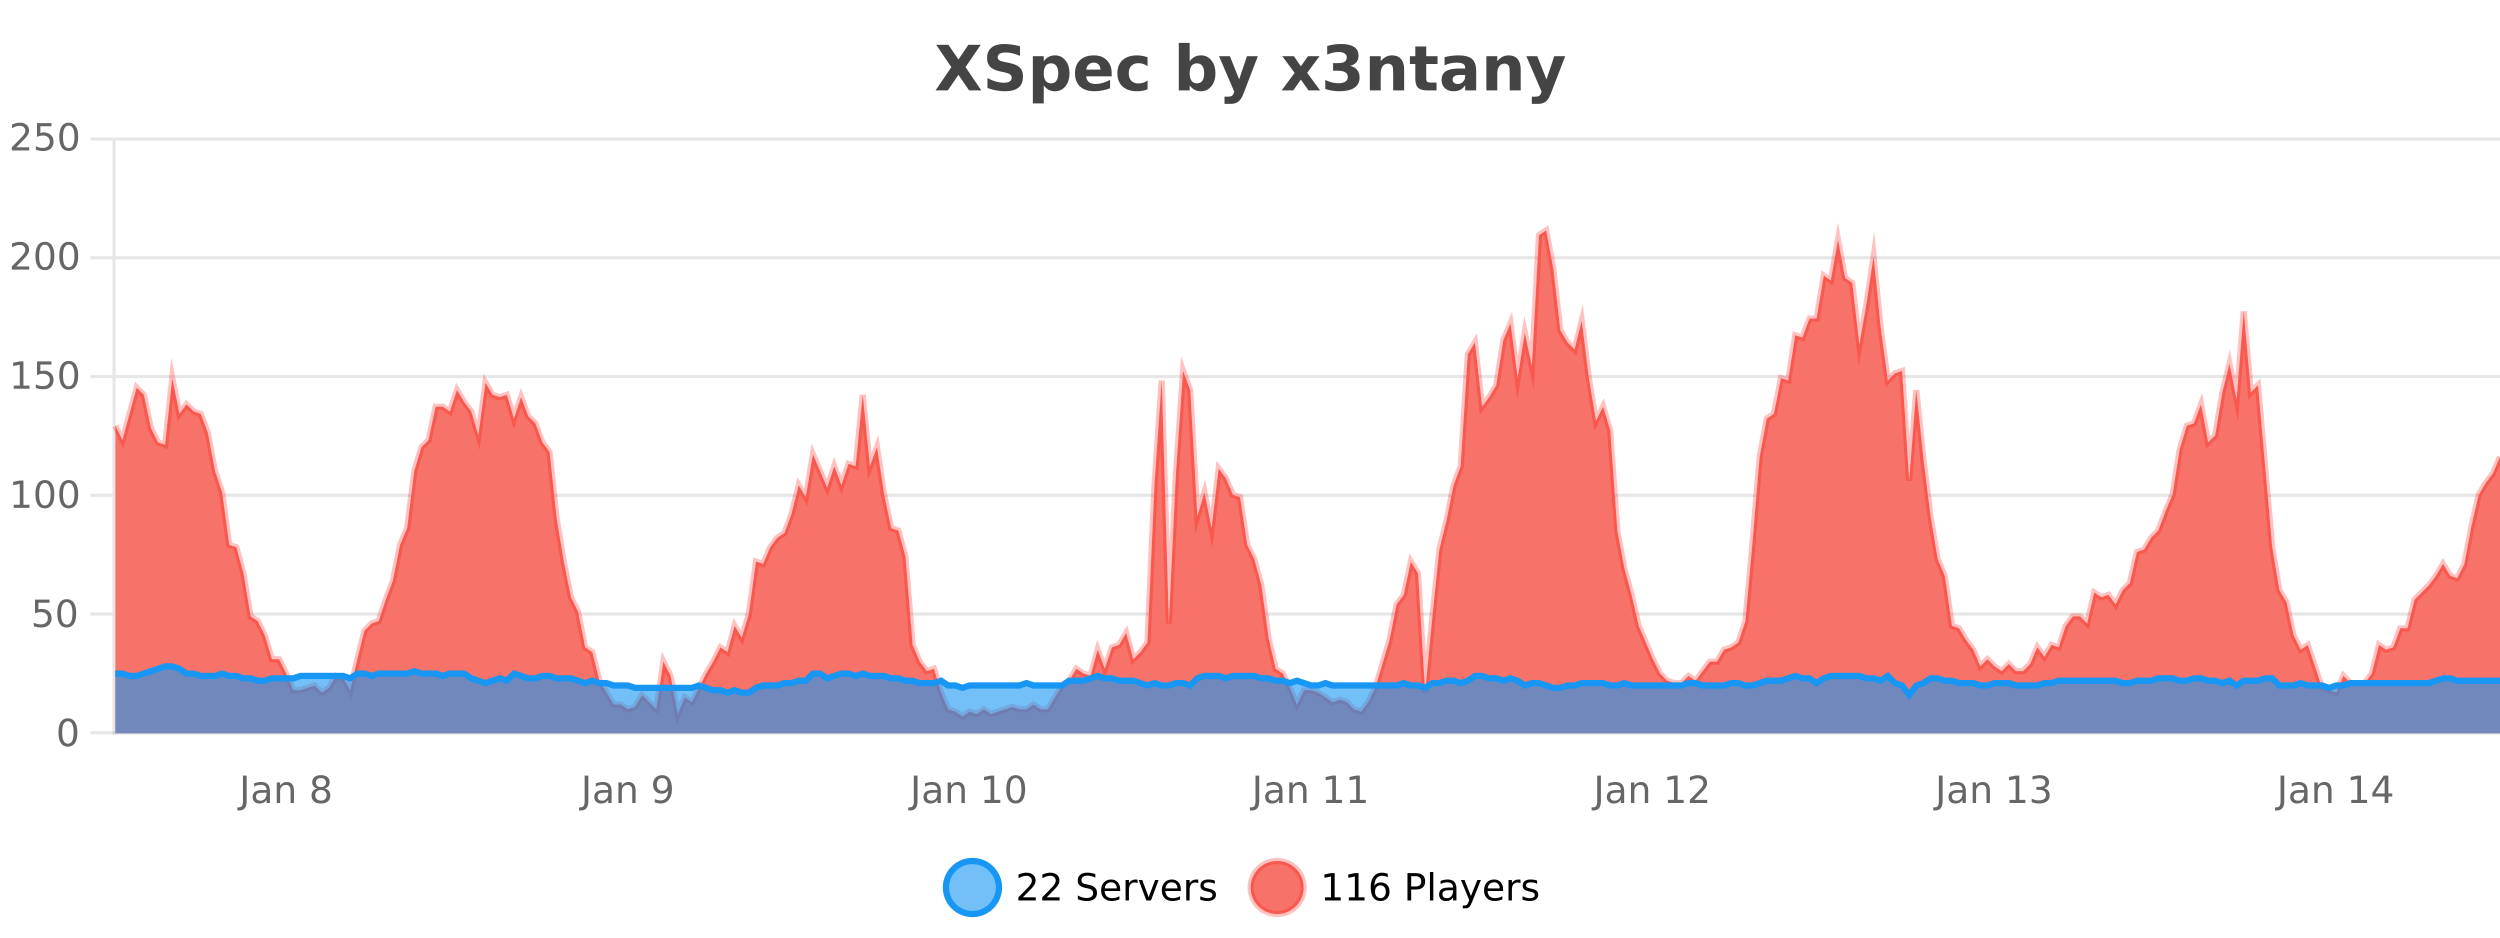 <?xml version="1.0" encoding="UTF-8"?>
<svg xmlns="http://www.w3.org/2000/svg" xmlns:xlink="http://www.w3.org/1999/xlink" width="800pt" height="300pt" viewBox="0 0 800 300" version="1.1">
<defs>
<clipPath id="clip1">
  <path d="M 274 263 L 348 263 L 348 300 L 274 300 Z M 274 263 "/>
</clipPath>
<clipPath id="clip2">
  <path d="M 371 263 L 446 263 L 446 300 L 371 300 Z M 371 263 "/>
</clipPath>
<clipPath id="clip3">
  <path d="M 36.906 73 L 800 73 L 800 234.602 L 36.906 234.602 Z M 36.906 73 "/>
</clipPath>
<clipPath id="clip4">
  <path d="M 35.906 45 L 800 45 L 800 235.602 L 35.906 235.602 Z M 35.906 45 "/>
</clipPath>
<clipPath id="clip5">
  <path d="M 36.906 213 L 800 213 L 800 234.602 L 36.906 234.602 Z M 36.906 213 "/>
</clipPath>
<clipPath id="clip6">
  <path d="M 35.906 184 L 800 184 L 800 235.602 L 35.906 235.602 Z M 35.906 184 "/>
</clipPath>
</defs>
<g id="surface93746">
<rect x="0" y="0" width="800" height="300" style="fill:rgb(100%,100%,100%);fill-opacity:1;stroke:none;"/>
<path style="fill:none;stroke-width:1;stroke-linecap:butt;stroke-linejoin:miter;stroke:rgb(0%,0%,0%);stroke-opacity:0.098;stroke-miterlimit:10;" d="M 37 234.5 L 800 234.5 "/>
<path style="fill:none;stroke-width:1;stroke-linecap:butt;stroke-linejoin:miter;stroke:rgb(0%,0%,0%);stroke-opacity:0.098;stroke-miterlimit:10;" d="M 28.906 234.5 L 36 234.5 "/>
<path style="fill:none;stroke-width:1;stroke-linecap:butt;stroke-linejoin:miter;stroke:rgb(0%,0%,0%);stroke-opacity:0.098;stroke-miterlimit:10;" d="M 37 196.5 L 800 196.5 "/>
<path style="fill:none;stroke-width:1;stroke-linecap:butt;stroke-linejoin:miter;stroke:rgb(0%,0%,0%);stroke-opacity:0.098;stroke-miterlimit:10;" d="M 28.906 196.5 L 36 196.5 "/>
<path style="fill:none;stroke-width:1;stroke-linecap:butt;stroke-linejoin:miter;stroke:rgb(0%,0%,0%);stroke-opacity:0.098;stroke-miterlimit:10;" d="M 37 158.5 L 800 158.5 "/>
<path style="fill:none;stroke-width:1;stroke-linecap:butt;stroke-linejoin:miter;stroke:rgb(0%,0%,0%);stroke-opacity:0.098;stroke-miterlimit:10;" d="M 28.906 158.5 L 36 158.5 "/>
<path style="fill:none;stroke-width:1;stroke-linecap:butt;stroke-linejoin:miter;stroke:rgb(0%,0%,0%);stroke-opacity:0.098;stroke-miterlimit:10;" d="M 37 120.5 L 800 120.5 "/>
<path style="fill:none;stroke-width:1;stroke-linecap:butt;stroke-linejoin:miter;stroke:rgb(0%,0%,0%);stroke-opacity:0.098;stroke-miterlimit:10;" d="M 28.906 120.5 L 36 120.5 "/>
<path style="fill:none;stroke-width:1;stroke-linecap:butt;stroke-linejoin:miter;stroke:rgb(0%,0%,0%);stroke-opacity:0.098;stroke-miterlimit:10;" d="M 37 82.5 L 800 82.5 "/>
<path style="fill:none;stroke-width:1;stroke-linecap:butt;stroke-linejoin:miter;stroke:rgb(0%,0%,0%);stroke-opacity:0.098;stroke-miterlimit:10;" d="M 28.906 82.5 L 36 82.5 "/>
<path style="fill:none;stroke-width:1;stroke-linecap:butt;stroke-linejoin:miter;stroke:rgb(0%,0%,0%);stroke-opacity:0.098;stroke-miterlimit:10;" d="M 37 44.5 L 800 44.5 "/>
<path style="fill:none;stroke-width:1;stroke-linecap:butt;stroke-linejoin:miter;stroke:rgb(0%,0%,0%);stroke-opacity:0.098;stroke-miterlimit:10;" d="M 28.906 44.5 L 36 44.5 "/>
<path style=" stroke:none;fill-rule:nonzero;fill:rgb(9.02%,58.824%,95.294%);fill-opacity:0.6;" d="M 319.672 284 C 319.672 288.688 315.871 292.484 311.188 292.484 C 306.5 292.484 302.699 288.688 302.699 284 C 302.699 279.312 306.5 275.516 311.188 275.516 C 315.871 275.516 319.672 279.312 319.672 284 Z M 319.672 284 "/>
<g clip-path="url(#clip1)" clip-rule="nonzero">
<path style="fill:none;stroke-width:2;stroke-linecap:butt;stroke-linejoin:miter;stroke:rgb(9.02%,58.824%,95.294%);stroke-opacity:1;stroke-miterlimit:10;" d="M 319.672 284 C 319.672 288.688 315.871 292.484 311.188 292.484 C 306.5 292.484 302.699 288.688 302.699 284 C 302.699 279.312 306.5 275.516 311.188 275.516 C 315.871 275.516 319.672 279.312 319.672 284 Z M 319.672 284 "/>
</g>
<path style=" stroke:none;fill-rule:nonzero;fill:rgb(0%,0%,0%);fill-opacity:1;" d="M 327.297 287.156 L 331.438 287.156 L 331.438 288.156 L 325.875 288.156 L 325.875 287.156 C 326.32 286.699 326.93 286.078 327.703 285.297 C 328.484 284.508 328.973 283.996 329.172 283.766 C 329.555 283.352 329.82 282.996 329.969 282.703 C 330.125 282.402 330.203 282.109 330.203 281.828 C 330.203 281.359 330.035 280.98 329.703 280.688 C 329.379 280.398 328.957 280.25 328.438 280.25 C 328.062 280.25 327.664 280.312 327.25 280.438 C 326.844 280.562 326.406 280.762 325.938 281.031 L 325.938 279.828 C 326.414 279.641 326.859 279.5 327.266 279.406 C 327.68 279.305 328.062 279.25 328.406 279.25 C 329.312 279.25 330.035 279.48 330.578 279.938 C 331.117 280.387 331.391 280.992 331.391 281.75 C 331.391 282.105 331.32 282.445 331.188 282.766 C 331.051 283.09 330.805 283.469 330.453 283.906 C 330.348 284.023 330.035 284.352 329.516 284.891 C 328.992 285.434 328.254 286.188 327.297 287.156 Z M 334.934 287.156 L 339.074 287.156 L 339.074 288.156 L 333.512 288.156 L 333.512 287.156 C 333.957 286.699 334.566 286.078 335.34 285.297 C 336.121 284.508 336.609 283.996 336.809 283.766 C 337.191 283.352 337.457 282.996 337.605 282.703 C 337.762 282.402 337.84 282.109 337.84 281.828 C 337.84 281.359 337.672 280.98 337.34 280.688 C 337.016 280.398 336.594 280.25 336.074 280.25 C 335.699 280.25 335.301 280.312 334.887 280.438 C 334.48 280.562 334.043 280.762 333.574 281.031 L 333.574 279.828 C 334.051 279.641 334.496 279.5 334.902 279.406 C 335.316 279.305 335.699 279.25 336.043 279.25 C 336.949 279.25 337.672 279.48 338.215 279.938 C 338.754 280.387 339.027 280.992 339.027 281.75 C 339.027 282.105 338.957 282.445 338.824 282.766 C 338.688 283.09 338.441 283.469 338.09 283.906 C 337.984 284.023 337.672 284.352 337.152 284.891 C 336.629 285.434 335.891 286.188 334.934 287.156 Z M 350.508 279.688 L 350.508 280.844 C 350.059 280.637 349.633 280.48 349.227 280.375 C 348.828 280.262 348.449 280.203 348.086 280.203 C 347.438 280.203 346.938 280.328 346.586 280.578 C 346.242 280.828 346.07 281.188 346.07 281.656 C 346.07 282.043 346.184 282.336 346.414 282.531 C 346.641 282.73 347.086 282.887 347.742 283 L 348.445 283.156 C 349.328 283.324 349.98 283.621 350.398 284.047 C 350.824 284.465 351.039 285.027 351.039 285.734 C 351.039 286.59 350.75 287.234 350.18 287.672 C 349.617 288.109 348.781 288.328 347.68 288.328 C 347.273 288.328 346.836 288.281 346.367 288.188 C 345.898 288.094 345.414 287.953 344.914 287.766 L 344.914 286.547 C 345.391 286.82 345.859 287.023 346.32 287.156 C 346.789 287.293 347.242 287.359 347.68 287.359 C 348.355 287.359 348.875 287.23 349.242 286.969 C 349.617 286.699 349.805 286.32 349.805 285.828 C 349.805 285.402 349.668 285.07 349.398 284.828 C 349.137 284.578 348.703 284.398 348.102 284.281 L 347.383 284.141 C 346.496 283.965 345.855 283.688 345.461 283.312 C 345.074 282.938 344.883 282.418 344.883 281.75 C 344.883 280.969 345.152 280.359 345.695 279.922 C 346.234 279.477 346.984 279.25 347.945 279.25 C 348.359 279.25 348.777 279.289 349.195 279.359 C 349.621 279.434 350.059 279.543 350.508 279.688 Z M 358.453 284.609 L 358.453 285.125 L 353.484 285.125 C 353.535 285.875 353.758 286.445 354.156 286.828 C 354.562 287.215 355.117 287.406 355.828 287.406 C 356.242 287.406 356.645 287.359 357.031 287.266 C 357.426 287.164 357.816 287.008 358.203 286.797 L 358.203 287.828 C 357.805 287.984 357.406 288.105 357 288.188 C 356.594 288.281 356.18 288.328 355.766 288.328 C 354.723 288.328 353.895 288.027 353.281 287.422 C 352.664 286.809 352.359 285.98 352.359 284.938 C 352.359 283.867 352.648 283.016 353.234 282.391 C 353.816 281.758 354.598 281.438 355.578 281.438 C 356.461 281.438 357.16 281.727 357.672 282.297 C 358.191 282.859 358.453 283.633 358.453 284.609 Z M 357.375 284.281 C 357.363 283.699 357.195 283.23 356.875 282.875 C 356.551 282.523 356.125 282.344 355.594 282.344 C 354.988 282.344 354.504 282.516 354.141 282.859 C 353.785 283.203 353.582 283.684 353.531 284.297 Z M 364.023 282.594 C 363.898 282.531 363.762 282.484 363.617 282.453 C 363.48 282.414 363.324 282.391 363.148 282.391 C 362.543 282.391 362.074 282.59 361.742 282.984 C 361.418 283.383 361.258 283.953 361.258 284.703 L 361.258 288.156 L 360.18 288.156 L 360.18 281.594 L 361.258 281.594 L 361.258 282.609 C 361.484 282.215 361.781 281.922 362.148 281.734 C 362.512 281.539 362.953 281.438 363.477 281.438 C 363.547 281.438 363.625 281.445 363.711 281.453 C 363.805 281.465 363.902 281.48 364.008 281.5 Z M 364.379 281.594 L 365.52 281.594 L 367.566 287.094 L 369.629 281.594 L 370.77 281.594 L 368.301 288.156 L 366.832 288.156 Z M 377.871 284.609 L 377.871 285.125 L 372.902 285.125 C 372.953 285.875 373.176 286.445 373.574 286.828 C 373.98 287.215 374.535 287.406 375.246 287.406 C 375.66 287.406 376.062 287.359 376.449 287.266 C 376.844 287.164 377.234 287.008 377.621 286.797 L 377.621 287.828 C 377.223 287.984 376.824 288.105 376.418 288.188 C 376.012 288.281 375.598 288.328 375.184 288.328 C 374.141 288.328 373.312 288.027 372.699 287.422 C 372.082 286.809 371.777 285.98 371.777 284.938 C 371.777 283.867 372.066 283.016 372.652 282.391 C 373.234 281.758 374.016 281.438 374.996 281.438 C 375.879 281.438 376.578 281.727 377.09 282.297 C 377.609 282.859 377.871 283.633 377.871 284.609 Z M 376.793 284.281 C 376.781 283.699 376.613 283.23 376.293 282.875 C 375.969 282.523 375.543 282.344 375.012 282.344 C 374.406 282.344 373.922 282.516 373.559 282.859 C 373.203 283.203 373 283.684 372.949 284.297 Z M 383.441 282.594 C 383.316 282.531 383.18 282.484 383.035 282.453 C 382.898 282.414 382.742 282.391 382.566 282.391 C 381.961 282.391 381.492 282.59 381.16 282.984 C 380.836 283.383 380.676 283.953 380.676 284.703 L 380.676 288.156 L 379.598 288.156 L 379.598 281.594 L 380.676 281.594 L 380.676 282.609 C 380.902 282.215 381.199 281.922 381.566 281.734 C 381.93 281.539 382.371 281.438 382.895 281.438 C 382.965 281.438 383.043 281.445 383.129 281.453 C 383.223 281.465 383.32 281.48 383.426 281.5 Z M 388.75 281.781 L 388.75 282.812 C 388.445 282.656 388.129 282.543 387.797 282.469 C 387.473 282.387 387.133 282.344 386.781 282.344 C 386.25 282.344 385.848 282.43 385.578 282.594 C 385.305 282.75 385.172 282.996 385.172 283.328 C 385.172 283.578 385.266 283.777 385.453 283.922 C 385.648 284.059 386.039 284.188 386.625 284.312 L 386.984 284.406 C 387.754 284.562 388.301 284.793 388.625 285.094 C 388.945 285.398 389.109 285.812 389.109 286.344 C 389.109 286.961 388.863 287.445 388.375 287.797 C 387.895 288.152 387.234 288.328 386.391 288.328 C 386.035 288.328 385.664 288.289 385.281 288.219 C 384.906 288.156 384.508 288.059 384.094 287.922 L 384.094 286.797 C 384.488 287.008 384.879 287.164 385.266 287.266 C 385.648 287.371 386.035 287.422 386.422 287.422 C 386.922 287.422 387.305 287.34 387.578 287.172 C 387.859 286.996 388 286.746 388 286.422 C 388 286.133 387.898 285.906 387.703 285.75 C 387.504 285.594 387.07 285.445 386.406 285.297 L 386.031 285.219 C 385.363 285.074 384.879 284.855 384.578 284.562 C 384.285 284.273 384.141 283.875 384.141 283.375 C 384.141 282.75 384.359 282.273 384.797 281.938 C 385.234 281.605 385.852 281.438 386.656 281.438 C 387.051 281.438 387.426 281.469 387.781 281.531 C 388.133 281.586 388.457 281.668 388.75 281.781 Z M 321.188 277.016 "/>
<path style=" stroke:none;fill-rule:nonzero;fill:rgb(96.863%,44.706%,40.784%);fill-opacity:1;" d="M 417.172 284 C 417.172 288.688 413.375 292.484 408.688 292.484 C 404 292.484 400.203 288.688 400.203 284 C 400.203 279.312 404 275.516 408.688 275.516 C 413.375 275.516 417.172 279.312 417.172 284 Z M 417.172 284 "/>
<g clip-path="url(#clip2)" clip-rule="nonzero">
<path style="fill:none;stroke-width:2;stroke-linecap:butt;stroke-linejoin:miter;stroke:rgb(100%,4.706%,0%);stroke-opacity:0.247;stroke-miterlimit:10;" d="M 417.172 284 C 417.172 288.688 413.375 292.484 408.688 292.484 C 404 292.484 400.203 288.688 400.203 284 C 400.203 279.312 404 275.516 408.688 275.516 C 413.375 275.516 417.172 279.312 417.172 284 Z M 417.172 284 "/>
</g>
<path style=" stroke:none;fill-rule:nonzero;fill:rgb(0%,0%,0%);fill-opacity:1;" d="M 423.984 287.156 L 425.922 287.156 L 425.922 280.484 L 423.812 280.906 L 423.812 279.828 L 425.906 279.406 L 427.094 279.406 L 427.094 287.156 L 429.031 287.156 L 429.031 288.156 L 423.984 288.156 Z M 431.621 287.156 L 433.559 287.156 L 433.559 280.484 L 431.449 280.906 L 431.449 279.828 L 433.543 279.406 L 434.73 279.406 L 434.73 287.156 L 436.668 287.156 L 436.668 288.156 L 431.621 288.156 Z M 441.742 283.312 C 441.211 283.312 440.789 283.496 440.477 283.859 C 440.164 284.227 440.008 284.719 440.008 285.344 C 440.008 285.98 440.164 286.48 440.477 286.844 C 440.789 287.211 441.211 287.391 441.742 287.391 C 442.273 287.391 442.688 287.211 442.992 286.844 C 443.305 286.48 443.461 285.98 443.461 285.344 C 443.461 284.719 443.305 284.227 442.992 283.859 C 442.688 283.496 442.273 283.312 441.742 283.312 Z M 444.086 279.594 L 444.086 280.672 C 443.781 280.539 443.48 280.434 443.18 280.359 C 442.875 280.289 442.578 280.25 442.289 280.25 C 441.508 280.25 440.906 280.516 440.492 281.047 C 440.086 281.57 439.852 282.359 439.789 283.422 C 440.016 283.09 440.305 282.836 440.648 282.656 C 441 282.469 441.387 282.375 441.805 282.375 C 442.68 282.375 443.371 282.641 443.883 283.172 C 444.391 283.703 444.648 284.43 444.648 285.344 C 444.648 286.25 444.383 286.977 443.852 287.516 C 443.32 288.059 442.617 288.328 441.742 288.328 C 440.719 288.328 439.945 287.945 439.414 287.172 C 438.883 286.391 438.617 285.266 438.617 283.797 C 438.617 282.414 438.945 281.309 439.602 280.484 C 440.258 279.664 441.137 279.25 442.242 279.25 C 442.531 279.25 442.828 279.281 443.133 279.344 C 443.434 279.398 443.75 279.48 444.086 279.594 Z M 451.578 280.375 L 451.578 283.672 L 453.062 283.672 C 453.613 283.672 454.039 283.531 454.344 283.25 C 454.645 282.961 454.797 282.547 454.797 282.016 C 454.797 281.496 454.645 281.094 454.344 280.812 C 454.039 280.523 453.613 280.375 453.062 280.375 Z M 450.391 279.406 L 453.062 279.406 C 454.051 279.406 454.797 279.633 455.297 280.078 C 455.797 280.516 456.047 281.164 456.047 282.016 C 456.047 282.883 455.797 283.539 455.297 283.984 C 454.797 284.422 454.051 284.641 453.062 284.641 L 451.578 284.641 L 451.578 288.156 L 450.391 288.156 Z M 457.582 279.031 L 458.66 279.031 L 458.66 288.156 L 457.582 288.156 Z M 463.898 284.859 C 463.031 284.859 462.43 284.961 462.086 285.156 C 461.75 285.355 461.586 285.695 461.586 286.172 C 461.586 286.559 461.711 286.867 461.961 287.094 C 462.219 287.312 462.562 287.422 462.992 287.422 C 463.594 287.422 464.074 287.215 464.43 286.797 C 464.793 286.371 464.977 285.805 464.977 285.094 L 464.977 284.859 Z M 466.055 284.406 L 466.055 288.156 L 464.977 288.156 L 464.977 287.156 C 464.727 287.555 464.418 287.852 464.055 288.047 C 463.688 288.234 463.242 288.328 462.711 288.328 C 462.031 288.328 461.496 288.141 461.102 287.766 C 460.703 287.383 460.508 286.875 460.508 286.25 C 460.508 285.512 460.75 284.953 461.242 284.578 C 461.742 284.203 462.48 284.016 463.461 284.016 L 464.977 284.016 L 464.977 283.906 C 464.977 283.406 464.809 283.023 464.477 282.75 C 464.152 282.48 463.699 282.344 463.117 282.344 C 462.742 282.344 462.371 282.391 462.008 282.484 C 461.652 282.578 461.312 282.715 460.992 282.891 L 460.992 281.891 C 461.387 281.734 461.766 281.621 462.133 281.547 C 462.508 281.477 462.871 281.438 463.227 281.438 C 464.172 281.438 464.883 281.684 465.352 282.172 C 465.82 282.664 466.055 283.406 466.055 284.406 Z M 471.004 288.766 C 470.699 289.547 470.402 290.055 470.113 290.297 C 469.82 290.535 469.434 290.656 468.957 290.656 L 468.098 290.656 L 468.098 289.75 L 468.723 289.75 C 469.023 289.75 469.254 289.676 469.41 289.531 C 469.574 289.395 469.758 289.066 469.957 288.547 L 470.16 288.047 L 467.504 281.594 L 468.645 281.594 L 470.691 286.719 L 472.754 281.594 L 473.895 281.594 Z M 480.996 284.609 L 480.996 285.125 L 476.027 285.125 C 476.078 285.875 476.301 286.445 476.699 286.828 C 477.105 287.215 477.66 287.406 478.371 287.406 C 478.785 287.406 479.188 287.359 479.574 287.266 C 479.969 287.164 480.359 287.008 480.746 286.797 L 480.746 287.828 C 480.348 287.984 479.949 288.105 479.543 288.188 C 479.137 288.281 478.723 288.328 478.309 288.328 C 477.266 288.328 476.438 288.027 475.824 287.422 C 475.207 286.809 474.902 285.98 474.902 284.938 C 474.902 283.867 475.191 283.016 475.777 282.391 C 476.359 281.758 477.141 281.438 478.121 281.438 C 479.004 281.438 479.703 281.727 480.215 282.297 C 480.734 282.859 480.996 283.633 480.996 284.609 Z M 479.918 284.281 C 479.906 283.699 479.738 283.23 479.418 282.875 C 479.094 282.523 478.668 282.344 478.137 282.344 C 477.531 282.344 477.047 282.516 476.684 282.859 C 476.328 283.203 476.125 283.684 476.074 284.297 Z M 486.566 282.594 C 486.441 282.531 486.305 282.484 486.16 282.453 C 486.023 282.414 485.867 282.391 485.691 282.391 C 485.086 282.391 484.617 282.59 484.285 282.984 C 483.961 283.383 483.801 283.953 483.801 284.703 L 483.801 288.156 L 482.723 288.156 L 482.723 281.594 L 483.801 281.594 L 483.801 282.609 C 484.027 282.215 484.324 281.922 484.691 281.734 C 485.055 281.539 485.496 281.438 486.02 281.438 C 486.09 281.438 486.168 281.445 486.254 281.453 C 486.348 281.465 486.445 281.48 486.551 281.5 Z M 491.875 281.781 L 491.875 282.812 C 491.57 282.656 491.254 282.543 490.922 282.469 C 490.598 282.387 490.258 282.344 489.906 282.344 C 489.375 282.344 488.973 282.43 488.703 282.594 C 488.43 282.75 488.297 282.996 488.297 283.328 C 488.297 283.578 488.391 283.777 488.578 283.922 C 488.773 284.059 489.164 284.188 489.75 284.312 L 490.109 284.406 C 490.879 284.562 491.426 284.793 491.75 285.094 C 492.07 285.398 492.234 285.812 492.234 286.344 C 492.234 286.961 491.988 287.445 491.5 287.797 C 491.02 288.152 490.359 288.328 489.516 288.328 C 489.16 288.328 488.789 288.289 488.406 288.219 C 488.031 288.156 487.633 288.059 487.219 287.922 L 487.219 286.797 C 487.613 287.008 488.004 287.164 488.391 287.266 C 488.773 287.371 489.16 287.422 489.547 287.422 C 490.047 287.422 490.43 287.34 490.703 287.172 C 490.984 286.996 491.125 286.746 491.125 286.422 C 491.125 286.133 491.023 285.906 490.828 285.75 C 490.629 285.594 490.195 285.445 489.531 285.297 L 489.156 285.219 C 488.488 285.074 488.004 284.855 487.703 284.562 C 487.41 284.273 487.266 283.875 487.266 283.375 C 487.266 282.75 487.484 282.273 487.922 281.938 C 488.359 281.605 488.977 281.438 489.781 281.438 C 490.176 281.438 490.551 281.469 490.906 281.531 C 491.258 281.586 491.582 281.668 491.875 281.781 Z M 418.688 277.016 "/>
<path style=" stroke:none;fill-rule:nonzero;fill:rgb(26.667%,26.667%,26.667%);fill-opacity:1;" d="M 308.969 21.484 L 314.016 28.922 L 310.109 28.922 L 306.703 23.938 L 303.312 28.922 L 299.375 28.922 L 304.438 21.484 L 299.578 14.344 L 303.5 14.344 L 306.703 19.031 L 309.875 14.344 L 313.828 14.344 Z M 326.406 14.797 L 326.406 17.891 C 325.602 17.527 324.82 17.258 324.062 17.078 C 323.301 16.891 322.582 16.797 321.906 16.797 C 321.008 16.797 320.344 16.922 319.906 17.172 C 319.477 17.422 319.266 17.809 319.266 18.328 C 319.266 18.715 319.41 19.016 319.703 19.234 C 319.992 19.453 320.52 19.641 321.281 19.797 L 322.875 20.125 C 324.5 20.449 325.648 20.945 326.328 21.609 C 327.016 22.277 327.359 23.219 327.359 24.438 C 327.359 26.043 326.879 27.242 325.922 28.031 C 324.973 28.812 323.52 29.203 321.562 29.203 C 320.633 29.203 319.703 29.113 318.766 28.938 C 317.836 28.762 316.91 28.5 315.984 28.156 L 315.984 24.984 C 316.91 25.484 317.805 25.859 318.672 26.109 C 319.547 26.359 320.391 26.484 321.203 26.484 C 322.023 26.484 322.648 26.352 323.078 26.078 C 323.516 25.797 323.734 25.402 323.734 24.891 C 323.734 24.445 323.582 24.094 323.281 23.844 C 322.988 23.594 322.398 23.371 321.516 23.172 L 320.062 22.859 C 318.602 22.547 317.535 22.055 316.859 21.375 C 316.191 20.688 315.859 19.762 315.859 18.594 C 315.859 17.148 316.328 16.031 317.266 15.25 C 318.203 14.469 319.551 14.078 321.312 14.078 C 322.113 14.078 322.938 14.141 323.781 14.266 C 324.625 14.383 325.5 14.559 326.406 14.797 Z M 333.996 27.344 L 333.996 33.078 L 330.512 33.078 L 330.512 17.984 L 333.996 17.984 L 333.996 19.578 C 334.484 18.945 335.02 18.477 335.605 18.172 C 336.188 17.871 336.859 17.719 337.621 17.719 C 338.973 17.719 340.082 18.258 340.949 19.328 C 341.812 20.402 342.246 21.781 342.246 23.469 C 342.246 25.148 341.812 26.523 340.949 27.594 C 340.082 28.668 338.973 29.203 337.621 29.203 C 336.859 29.203 336.188 29.051 335.605 28.75 C 335.02 28.449 334.484 27.98 333.996 27.344 Z M 336.324 20.266 C 335.574 20.266 334.996 20.543 334.59 21.094 C 334.191 21.637 333.996 22.43 333.996 23.469 C 333.996 24.5 334.191 25.293 334.59 25.844 C 334.996 26.398 335.574 26.672 336.324 26.672 C 337.074 26.672 337.645 26.402 338.043 25.859 C 338.438 25.309 338.637 24.512 338.637 23.469 C 338.637 22.43 338.438 21.637 338.043 21.094 C 337.645 20.543 337.074 20.266 336.324 20.266 Z M 355.734 23.422 L 355.734 24.422 L 347.562 24.422 C 347.645 25.246 347.941 25.859 348.453 26.266 C 348.961 26.672 349.672 26.875 350.578 26.875 C 351.316 26.875 352.07 26.766 352.844 26.547 C 353.613 26.328 354.406 26 355.219 25.562 L 355.219 28.25 C 354.395 28.562 353.566 28.797 352.734 28.953 C 351.91 29.117 351.086 29.203 350.266 29.203 C 348.285 29.203 346.742 28.703 345.641 27.703 C 344.547 26.695 344 25.281 344 23.469 C 344 21.68 344.535 20.273 345.609 19.25 C 346.691 18.23 348.176 17.719 350.062 17.719 C 351.781 17.719 353.156 18.242 354.188 19.281 C 355.219 20.312 355.734 21.695 355.734 23.422 Z M 352.141 22.266 C 352.141 21.602 351.945 21.062 351.562 20.656 C 351.176 20.25 350.672 20.047 350.047 20.047 C 349.367 20.047 348.816 20.242 348.391 20.625 C 347.973 21 347.711 21.547 347.609 22.266 Z M 367.219 18.328 L 367.219 21.172 C 366.75 20.852 366.273 20.609 365.797 20.453 C 365.316 20.297 364.816 20.219 364.297 20.219 C 363.328 20.219 362.566 20.508 362.016 21.078 C 361.473 21.641 361.203 22.438 361.203 23.469 C 361.203 24.492 361.473 25.289 362.016 25.859 C 362.566 26.422 363.328 26.703 364.297 26.703 C 364.848 26.703 365.367 26.625 365.859 26.469 C 366.348 26.305 366.801 26.059 367.219 25.734 L 367.219 28.594 C 366.676 28.805 366.125 28.953 365.562 29.047 C 365 29.148 364.43 29.203 363.859 29.203 C 361.891 29.203 360.348 28.699 359.234 27.688 C 358.117 26.68 357.562 25.273 357.562 23.469 C 357.562 21.656 358.117 20.246 359.234 19.234 C 360.348 18.227 361.891 17.719 363.859 17.719 C 364.43 17.719 364.992 17.773 365.547 17.875 C 366.109 17.969 366.664 18.121 367.219 18.328 Z M 383.023 26.672 C 383.773 26.672 384.344 26.402 384.742 25.859 C 385.137 25.309 385.336 24.512 385.336 23.469 C 385.336 22.43 385.137 21.637 384.742 21.094 C 384.344 20.543 383.773 20.266 383.023 20.266 C 382.273 20.266 381.695 20.543 381.289 21.094 C 380.891 21.637 380.695 22.43 380.695 23.469 C 380.695 24.5 380.891 25.293 381.289 25.844 C 381.695 26.398 382.273 26.672 383.023 26.672 Z M 380.695 19.578 C 381.184 18.945 381.719 18.477 382.305 18.172 C 382.887 17.871 383.559 17.719 384.32 17.719 C 385.672 17.719 386.781 18.258 387.648 19.328 C 388.512 20.402 388.945 21.781 388.945 23.469 C 388.945 25.148 388.512 26.523 387.648 27.594 C 386.781 28.668 385.672 29.203 384.32 29.203 C 383.559 29.203 382.887 29.051 382.305 28.75 C 381.719 28.449 381.184 27.98 380.695 27.344 L 380.695 28.922 L 377.211 28.922 L 377.211 13.719 L 380.695 13.719 Z M 390.09 17.984 L 393.574 17.984 L 396.527 25.406 L 399.027 17.984 L 402.512 17.984 L 397.918 29.953 C 397.457 31.172 396.918 32.02 396.293 32.5 C 395.676 32.988 394.871 33.234 393.871 33.234 L 391.84 33.234 L 391.84 30.938 L 392.934 30.938 C 393.527 30.938 393.957 30.844 394.23 30.656 C 394.5 30.469 394.707 30.129 394.855 29.641 L 394.965 29.344 Z M 414.277 23.328 L 410.34 17.984 L 414.043 17.984 L 416.277 21.219 L 418.543 17.984 L 422.246 17.984 L 418.293 23.312 L 422.434 28.922 L 418.73 28.922 L 416.277 25.469 L 413.84 28.922 L 410.137 28.922 Z M 432.055 21.062 C 433.043 21.312 433.793 21.758 434.305 22.391 C 434.812 23.016 435.07 23.812 435.07 24.781 C 435.07 26.23 434.512 27.328 433.398 28.078 C 432.293 28.828 430.684 29.203 428.57 29.203 C 427.82 29.203 427.062 29.141 426.305 29.016 C 425.555 28.902 424.812 28.727 424.086 28.484 L 424.086 25.578 C 424.781 25.934 425.477 26.199 426.164 26.375 C 426.859 26.555 427.547 26.641 428.227 26.641 C 429.215 26.641 429.977 26.469 430.508 26.125 C 431.039 25.781 431.305 25.289 431.305 24.641 C 431.305 23.977 431.031 23.477 430.492 23.141 C 429.949 22.797 429.148 22.625 428.086 22.625 L 426.586 22.625 L 426.586 20.203 L 428.164 20.203 C 429.109 20.203 429.812 20.059 430.273 19.766 C 430.73 19.465 430.961 19.012 430.961 18.406 C 430.961 17.844 430.734 17.414 430.289 17.109 C 429.84 16.797 429.203 16.641 428.383 16.641 C 427.777 16.641 427.164 16.715 426.539 16.859 C 425.922 16.996 425.312 17.195 424.711 17.453 L 424.711 14.703 C 425.449 14.496 426.184 14.34 426.914 14.234 C 427.641 14.133 428.355 14.078 429.055 14.078 C 430.949 14.078 432.367 14.391 433.305 15.016 C 434.25 15.633 434.727 16.562 434.727 17.812 C 434.727 18.668 434.5 19.371 434.055 19.922 C 433.605 20.465 432.938 20.844 432.055 21.062 Z M 449.328 22.266 L 449.328 28.922 L 445.812 28.922 L 445.812 23.828 C 445.812 22.883 445.789 22.23 445.75 21.875 C 445.707 21.512 445.633 21.246 445.531 21.078 C 445.395 20.852 445.207 20.672 444.969 20.547 C 444.738 20.422 444.473 20.359 444.172 20.359 C 443.441 20.359 442.867 20.641 442.453 21.203 C 442.035 21.766 441.828 22.547 441.828 23.547 L 441.828 28.922 L 438.344 28.922 L 438.344 17.984 L 441.828 17.984 L 441.828 19.578 C 442.359 18.945 442.922 18.477 443.516 18.172 C 444.109 17.871 444.758 17.719 445.469 17.719 C 446.738 17.719 447.695 18.109 448.344 18.891 C 449 19.664 449.328 20.789 449.328 22.266 Z M 456.395 14.875 L 456.395 17.984 L 460.004 17.984 L 460.004 20.484 L 456.395 20.484 L 456.395 25.125 C 456.395 25.637 456.492 25.98 456.691 26.156 C 456.898 26.336 457.301 26.422 457.895 26.422 L 459.691 26.422 L 459.691 28.922 L 456.691 28.922 C 455.316 28.922 454.336 28.637 453.754 28.062 C 453.18 27.48 452.895 26.5 452.895 25.125 L 452.895 20.484 L 451.16 20.484 L 451.16 17.984 L 452.895 17.984 L 452.895 14.875 Z M 467.031 24 C 466.301 24 465.754 24.125 465.391 24.375 C 465.023 24.617 464.844 24.98 464.844 25.469 C 464.844 25.906 464.988 26.25 465.281 26.5 C 465.582 26.75 465.992 26.875 466.516 26.875 C 467.172 26.875 467.723 26.641 468.172 26.172 C 468.629 25.703 468.859 25.117 468.859 24.406 L 468.859 24 Z M 472.375 22.688 L 472.375 28.922 L 468.859 28.922 L 468.859 27.297 C 468.391 27.965 467.859 28.449 467.266 28.75 C 466.68 29.051 465.969 29.203 465.125 29.203 C 464 29.203 463.082 28.875 462.375 28.219 C 461.664 27.555 461.312 26.695 461.312 25.641 C 461.312 24.359 461.75 23.422 462.625 22.828 C 463.508 22.227 464.898 21.922 466.797 21.922 L 468.859 21.922 L 468.859 21.641 C 468.859 21.09 468.641 20.688 468.203 20.438 C 467.766 20.18 467.082 20.047 466.156 20.047 C 465.406 20.047 464.707 20.125 464.062 20.281 C 463.414 20.43 462.816 20.648 462.266 20.938 L 462.266 18.281 C 463.016 18.094 463.766 17.953 464.516 17.859 C 465.273 17.766 466.035 17.719 466.797 17.719 C 468.766 17.719 470.188 18.109 471.062 18.891 C 471.938 19.664 472.375 20.93 472.375 22.688 Z M 486.625 22.266 L 486.625 28.922 L 483.109 28.922 L 483.109 23.828 C 483.109 22.883 483.086 22.23 483.047 21.875 C 483.004 21.512 482.93 21.246 482.828 21.078 C 482.691 20.852 482.504 20.672 482.266 20.547 C 482.035 20.422 481.77 20.359 481.469 20.359 C 480.738 20.359 480.164 20.641 479.75 21.203 C 479.332 21.766 479.125 22.547 479.125 23.547 L 479.125 28.922 L 475.641 28.922 L 475.641 17.984 L 479.125 17.984 L 479.125 19.578 C 479.656 18.945 480.219 18.477 480.812 18.172 C 481.406 17.871 482.055 17.719 482.766 17.719 C 484.035 17.719 484.992 18.109 485.641 18.891 C 486.297 19.664 486.625 20.789 486.625 22.266 Z M 488.438 17.984 L 491.922 17.984 L 494.875 25.406 L 497.375 17.984 L 500.859 17.984 L 496.266 29.953 C 495.805 31.172 495.266 32.02 494.641 32.5 C 494.023 32.988 493.219 33.234 492.219 33.234 L 490.188 33.234 L 490.188 30.938 L 491.281 30.938 C 491.875 30.938 492.305 30.844 492.578 30.656 C 492.848 30.469 493.055 30.129 493.203 29.641 L 493.312 29.344 Z M 299 10.359 "/>
<path style="fill:none;stroke-width:1;stroke-linecap:butt;stroke-linejoin:miter;stroke:rgb(0%,0%,0%);stroke-opacity:0.098;stroke-miterlimit:10;" d="M 36 234.5 L 801 234.5 "/>
<path style=" stroke:none;fill-rule:nonzero;fill:rgb(40%,40%,40%);fill-opacity:1;" d="M 77.746 248.203 L 78.934 248.203 L 78.934 256.344 C 78.934 257.395 78.73 258.16 78.324 258.641 C 77.926 259.117 77.285 259.359 76.402 259.359 L 75.949 259.359 L 75.949 258.359 L 76.324 258.359 C 76.844 258.359 77.207 258.211 77.418 257.922 C 77.637 257.629 77.746 257.102 77.746 256.344 Z M 84.223 253.656 C 83.355 253.656 82.754 253.758 82.41 253.953 C 82.074 254.152 81.91 254.492 81.91 254.969 C 81.91 255.355 82.035 255.664 82.285 255.891 C 82.543 256.109 82.887 256.219 83.316 256.219 C 83.918 256.219 84.398 256.012 84.754 255.594 C 85.117 255.168 85.301 254.602 85.301 253.891 L 85.301 253.656 Z M 86.379 253.203 L 86.379 256.953 L 85.301 256.953 L 85.301 255.953 C 85.051 256.352 84.742 256.648 84.379 256.844 C 84.012 257.031 83.566 257.125 83.035 257.125 C 82.355 257.125 81.82 256.938 81.426 256.562 C 81.027 256.18 80.832 255.672 80.832 255.047 C 80.832 254.309 81.074 253.75 81.566 253.375 C 82.066 253 82.805 252.812 83.785 252.812 L 85.301 252.812 L 85.301 252.703 C 85.301 252.203 85.133 251.82 84.801 251.547 C 84.477 251.277 84.023 251.141 83.441 251.141 C 83.066 251.141 82.695 251.188 82.332 251.281 C 81.977 251.375 81.637 251.512 81.316 251.688 L 81.316 250.688 C 81.711 250.531 82.09 250.418 82.457 250.344 C 82.832 250.273 83.195 250.234 83.551 250.234 C 84.496 250.234 85.207 250.48 85.676 250.969 C 86.145 251.461 86.379 252.203 86.379 253.203 Z M 94.062 252.984 L 94.062 256.953 L 92.984 256.953 L 92.984 253.031 C 92.984 252.406 92.859 251.945 92.609 251.641 C 92.367 251.328 92.008 251.172 91.531 251.172 C 90.945 251.172 90.484 251.359 90.141 251.734 C 89.805 252.102 89.641 252.605 89.641 253.25 L 89.641 256.953 L 88.562 256.953 L 88.562 250.391 L 89.641 250.391 L 89.641 251.406 C 89.898 251.012 90.203 250.719 90.547 250.531 C 90.898 250.336 91.305 250.234 91.766 250.234 C 92.516 250.234 93.082 250.469 93.469 250.938 C 93.863 251.398 94.062 252.078 94.062 252.984 Z M 102.699 252.797 C 102.137 252.797 101.691 252.949 101.371 253.25 C 101.047 253.555 100.887 253.965 100.887 254.484 C 100.887 255.016 101.047 255.434 101.371 255.734 C 101.691 256.039 102.137 256.188 102.699 256.188 C 103.262 256.188 103.703 256.039 104.027 255.734 C 104.348 255.434 104.512 255.016 104.512 254.484 C 104.512 253.965 104.348 253.555 104.027 253.25 C 103.715 252.949 103.27 252.797 102.699 252.797 Z M 101.512 252.297 C 101.012 252.172 100.613 251.938 100.324 251.594 C 100.043 251.242 99.902 250.812 99.902 250.312 C 99.902 249.617 100.152 249.062 100.652 248.656 C 101.152 248.25 101.832 248.047 102.699 248.047 C 103.574 248.047 104.254 248.25 104.746 248.656 C 105.246 249.062 105.496 249.617 105.496 250.312 C 105.496 250.812 105.355 251.242 105.074 251.594 C 104.793 251.938 104.395 252.172 103.887 252.297 C 104.457 252.434 104.902 252.695 105.215 253.078 C 105.535 253.465 105.699 253.934 105.699 254.484 C 105.699 255.34 105.438 255.996 104.918 256.453 C 104.406 256.902 103.668 257.125 102.699 257.125 C 101.738 257.125 101 256.902 100.48 256.453 C 99.957 255.996 99.699 255.34 99.699 254.484 C 99.699 253.934 99.859 253.465 100.184 253.078 C 100.504 252.695 100.949 252.434 101.512 252.297 Z M 101.09 250.422 C 101.09 250.883 101.23 251.234 101.512 251.484 C 101.793 251.734 102.188 251.859 102.699 251.859 C 103.207 251.859 103.605 251.734 103.887 251.484 C 104.176 251.234 104.324 250.883 104.324 250.422 C 104.324 249.977 104.176 249.625 103.887 249.375 C 103.605 249.117 103.207 248.984 102.699 248.984 C 102.188 248.984 101.793 249.117 101.512 249.375 C 101.23 249.625 101.09 249.977 101.09 250.422 Z M 76.574 245.816 "/>
<path style=" stroke:none;fill-rule:nonzero;fill:rgb(40%,40%,40%);fill-opacity:1;" d="M 187.086 248.203 L 188.273 248.203 L 188.273 256.344 C 188.273 257.395 188.07 258.16 187.664 258.641 C 187.266 259.117 186.625 259.359 185.742 259.359 L 185.289 259.359 L 185.289 258.359 L 185.664 258.359 C 186.184 258.359 186.547 258.211 186.758 257.922 C 186.977 257.629 187.086 257.102 187.086 256.344 Z M 193.562 253.656 C 192.695 253.656 192.094 253.758 191.75 253.953 C 191.414 254.152 191.25 254.492 191.25 254.969 C 191.25 255.355 191.375 255.664 191.625 255.891 C 191.883 256.109 192.227 256.219 192.656 256.219 C 193.258 256.219 193.738 256.012 194.094 255.594 C 194.457 255.168 194.641 254.602 194.641 253.891 L 194.641 253.656 Z M 195.719 253.203 L 195.719 256.953 L 194.641 256.953 L 194.641 255.953 C 194.391 256.352 194.082 256.648 193.719 256.844 C 193.352 257.031 192.906 257.125 192.375 257.125 C 191.695 257.125 191.16 256.938 190.766 256.562 C 190.367 256.18 190.172 255.672 190.172 255.047 C 190.172 254.309 190.414 253.75 190.906 253.375 C 191.406 253 192.145 252.812 193.125 252.812 L 194.641 252.812 L 194.641 252.703 C 194.641 252.203 194.473 251.82 194.141 251.547 C 193.816 251.277 193.363 251.141 192.781 251.141 C 192.406 251.141 192.035 251.188 191.672 251.281 C 191.316 251.375 190.977 251.512 190.656 251.688 L 190.656 250.688 C 191.051 250.531 191.43 250.418 191.797 250.344 C 192.172 250.273 192.535 250.234 192.891 250.234 C 193.836 250.234 194.547 250.48 195.016 250.969 C 195.484 251.461 195.719 252.203 195.719 253.203 Z M 203.398 252.984 L 203.398 256.953 L 202.32 256.953 L 202.32 253.031 C 202.32 252.406 202.195 251.945 201.945 251.641 C 201.703 251.328 201.344 251.172 200.867 251.172 C 200.281 251.172 199.82 251.359 199.477 251.734 C 199.141 252.102 198.977 252.605 198.977 253.25 L 198.977 256.953 L 197.898 256.953 L 197.898 250.391 L 198.977 250.391 L 198.977 251.406 C 199.234 251.012 199.539 250.719 199.883 250.531 C 200.234 250.336 200.641 250.234 201.102 250.234 C 201.852 250.234 202.418 250.469 202.805 250.938 C 203.199 251.398 203.398 252.078 203.398 252.984 Z M 209.539 256.766 L 209.539 255.688 C 209.84 255.836 210.141 255.945 210.445 256.016 C 210.746 256.09 211.047 256.125 211.352 256.125 C 212.133 256.125 212.727 255.867 213.133 255.344 C 213.547 254.812 213.781 254.012 213.836 252.938 C 213.617 253.281 213.328 253.543 212.977 253.719 C 212.633 253.898 212.246 253.984 211.82 253.984 C 210.945 253.984 210.25 253.727 209.742 253.203 C 209.23 252.672 208.977 251.945 208.977 251.016 C 208.977 250.121 209.242 249.402 209.773 248.859 C 210.305 248.32 211.012 248.047 211.898 248.047 C 212.906 248.047 213.68 248.438 214.211 249.219 C 214.75 249.992 215.023 251.117 215.023 252.594 C 215.023 253.969 214.695 255.07 214.039 255.891 C 213.383 256.715 212.5 257.125 211.398 257.125 C 211.094 257.125 210.793 257.094 210.492 257.031 C 210.188 256.977 209.871 256.891 209.539 256.766 Z M 211.898 253.062 C 212.43 253.062 212.852 252.883 213.164 252.516 C 213.477 252.152 213.633 251.652 213.633 251.016 C 213.633 250.391 213.477 249.898 213.164 249.531 C 212.852 249.168 212.43 248.984 211.898 248.984 C 211.367 248.984 210.945 249.168 210.633 249.531 C 210.328 249.898 210.18 250.391 210.18 251.016 C 210.18 251.652 210.328 252.152 210.633 252.516 C 210.945 252.883 211.367 253.062 211.898 253.062 Z M 185.914 245.816 "/>
<path style=" stroke:none;fill-rule:nonzero;fill:rgb(40%,40%,40%);fill-opacity:1;" d="M 292.426 248.203 L 293.613 248.203 L 293.613 256.344 C 293.613 257.395 293.41 258.16 293.004 258.641 C 292.605 259.117 291.965 259.359 291.082 259.359 L 290.629 259.359 L 290.629 258.359 L 291.004 258.359 C 291.523 258.359 291.887 258.211 292.098 257.922 C 292.316 257.629 292.426 257.102 292.426 256.344 Z M 298.902 253.656 C 298.035 253.656 297.434 253.758 297.09 253.953 C 296.754 254.152 296.59 254.492 296.59 254.969 C 296.59 255.355 296.715 255.664 296.965 255.891 C 297.223 256.109 297.566 256.219 297.996 256.219 C 298.598 256.219 299.078 256.012 299.434 255.594 C 299.797 255.168 299.98 254.602 299.98 253.891 L 299.98 253.656 Z M 301.059 253.203 L 301.059 256.953 L 299.98 256.953 L 299.98 255.953 C 299.73 256.352 299.422 256.648 299.059 256.844 C 298.691 257.031 298.246 257.125 297.715 257.125 C 297.035 257.125 296.5 256.938 296.105 256.562 C 295.707 256.18 295.512 255.672 295.512 255.047 C 295.512 254.309 295.754 253.75 296.246 253.375 C 296.746 253 297.484 252.812 298.465 252.812 L 299.98 252.812 L 299.98 252.703 C 299.98 252.203 299.812 251.82 299.48 251.547 C 299.156 251.277 298.703 251.141 298.121 251.141 C 297.746 251.141 297.375 251.188 297.012 251.281 C 296.656 251.375 296.316 251.512 295.996 251.688 L 295.996 250.688 C 296.391 250.531 296.77 250.418 297.137 250.344 C 297.512 250.273 297.875 250.234 298.23 250.234 C 299.176 250.234 299.887 250.48 300.355 250.969 C 300.824 251.461 301.059 252.203 301.059 253.203 Z M 308.742 252.984 L 308.742 256.953 L 307.664 256.953 L 307.664 253.031 C 307.664 252.406 307.539 251.945 307.289 251.641 C 307.047 251.328 306.688 251.172 306.211 251.172 C 305.625 251.172 305.164 251.359 304.82 251.734 C 304.484 252.102 304.32 252.605 304.32 253.25 L 304.32 256.953 L 303.242 256.953 L 303.242 250.391 L 304.32 250.391 L 304.32 251.406 C 304.578 251.012 304.883 250.719 305.227 250.531 C 305.578 250.336 305.984 250.234 306.445 250.234 C 307.195 250.234 307.762 250.469 308.148 250.938 C 308.543 251.398 308.742 252.078 308.742 252.984 Z M 315.051 255.953 L 316.988 255.953 L 316.988 249.281 L 314.879 249.703 L 314.879 248.625 L 316.973 248.203 L 318.16 248.203 L 318.16 255.953 L 320.098 255.953 L 320.098 256.953 L 315.051 256.953 Z M 325.016 248.984 C 324.41 248.984 323.953 249.289 323.641 249.891 C 323.336 250.484 323.188 251.387 323.188 252.594 C 323.188 253.793 323.336 254.695 323.641 255.297 C 323.953 255.891 324.41 256.188 325.016 256.188 C 325.629 256.188 326.086 255.891 326.391 255.297 C 326.703 254.695 326.859 253.793 326.859 252.594 C 326.859 251.387 326.703 250.484 326.391 249.891 C 326.086 249.289 325.629 248.984 325.016 248.984 Z M 325.016 248.047 C 325.992 248.047 326.742 248.438 327.266 249.219 C 327.785 249.992 328.047 251.117 328.047 252.594 C 328.047 254.062 327.785 255.188 327.266 255.969 C 326.742 256.742 325.992 257.125 325.016 257.125 C 324.035 257.125 323.285 256.742 322.766 255.969 C 322.254 255.188 322 254.062 322 252.594 C 322 251.117 322.254 249.992 322.766 249.219 C 323.285 248.438 324.035 248.047 325.016 248.047 Z M 291.254 245.816 "/>
<path style=" stroke:none;fill-rule:nonzero;fill:rgb(40%,40%,40%);fill-opacity:1;" d="M 401.762 248.203 L 402.949 248.203 L 402.949 256.344 C 402.949 257.395 402.746 258.16 402.34 258.641 C 401.941 259.117 401.301 259.359 400.418 259.359 L 399.965 259.359 L 399.965 258.359 L 400.34 258.359 C 400.859 258.359 401.223 258.211 401.434 257.922 C 401.652 257.629 401.762 257.102 401.762 256.344 Z M 408.238 253.656 C 407.371 253.656 406.77 253.758 406.426 253.953 C 406.09 254.152 405.926 254.492 405.926 254.969 C 405.926 255.355 406.051 255.664 406.301 255.891 C 406.559 256.109 406.902 256.219 407.332 256.219 C 407.934 256.219 408.414 256.012 408.77 255.594 C 409.133 255.168 409.316 254.602 409.316 253.891 L 409.316 253.656 Z M 410.395 253.203 L 410.395 256.953 L 409.316 256.953 L 409.316 255.953 C 409.066 256.352 408.758 256.648 408.395 256.844 C 408.027 257.031 407.582 257.125 407.051 257.125 C 406.371 257.125 405.836 256.938 405.441 256.562 C 405.043 256.18 404.848 255.672 404.848 255.047 C 404.848 254.309 405.09 253.75 405.582 253.375 C 406.082 253 406.82 252.812 407.801 252.812 L 409.316 252.812 L 409.316 252.703 C 409.316 252.203 409.148 251.82 408.816 251.547 C 408.492 251.277 408.039 251.141 407.457 251.141 C 407.082 251.141 406.711 251.188 406.348 251.281 C 405.992 251.375 405.652 251.512 405.332 251.688 L 405.332 250.688 C 405.727 250.531 406.105 250.418 406.473 250.344 C 406.848 250.273 407.211 250.234 407.566 250.234 C 408.512 250.234 409.223 250.48 409.691 250.969 C 410.16 251.461 410.395 252.203 410.395 253.203 Z M 418.078 252.984 L 418.078 256.953 L 417 256.953 L 417 253.031 C 417 252.406 416.875 251.945 416.625 251.641 C 416.383 251.328 416.023 251.172 415.547 251.172 C 414.961 251.172 414.5 251.359 414.156 251.734 C 413.82 252.102 413.656 252.605 413.656 253.25 L 413.656 256.953 L 412.578 256.953 L 412.578 250.391 L 413.656 250.391 L 413.656 251.406 C 413.914 251.012 414.219 250.719 414.562 250.531 C 414.914 250.336 415.32 250.234 415.781 250.234 C 416.531 250.234 417.098 250.469 417.484 250.938 C 417.879 251.398 418.078 252.078 418.078 252.984 Z M 424.387 255.953 L 426.324 255.953 L 426.324 249.281 L 424.215 249.703 L 424.215 248.625 L 426.309 248.203 L 427.496 248.203 L 427.496 255.953 L 429.434 255.953 L 429.434 256.953 L 424.387 256.953 Z M 432.023 255.953 L 433.961 255.953 L 433.961 249.281 L 431.852 249.703 L 431.852 248.625 L 433.945 248.203 L 435.133 248.203 L 435.133 255.953 L 437.07 255.953 L 437.07 256.953 L 432.023 256.953 Z M 400.59 245.816 "/>
<path style=" stroke:none;fill-rule:nonzero;fill:rgb(40%,40%,40%);fill-opacity:1;" d="M 511.102 248.203 L 512.289 248.203 L 512.289 256.344 C 512.289 257.395 512.086 258.16 511.68 258.641 C 511.281 259.117 510.641 259.359 509.758 259.359 L 509.305 259.359 L 509.305 258.359 L 509.68 258.359 C 510.199 258.359 510.562 258.211 510.773 257.922 C 510.992 257.629 511.102 257.102 511.102 256.344 Z M 517.578 253.656 C 516.711 253.656 516.109 253.758 515.766 253.953 C 515.43 254.152 515.266 254.492 515.266 254.969 C 515.266 255.355 515.391 255.664 515.641 255.891 C 515.898 256.109 516.242 256.219 516.672 256.219 C 517.273 256.219 517.754 256.012 518.109 255.594 C 518.473 255.168 518.656 254.602 518.656 253.891 L 518.656 253.656 Z M 519.734 253.203 L 519.734 256.953 L 518.656 256.953 L 518.656 255.953 C 518.406 256.352 518.098 256.648 517.734 256.844 C 517.367 257.031 516.922 257.125 516.391 257.125 C 515.711 257.125 515.176 256.938 514.781 256.562 C 514.383 256.18 514.188 255.672 514.188 255.047 C 514.188 254.309 514.43 253.75 514.922 253.375 C 515.422 253 516.16 252.812 517.141 252.812 L 518.656 252.812 L 518.656 252.703 C 518.656 252.203 518.488 251.82 518.156 251.547 C 517.832 251.277 517.379 251.141 516.797 251.141 C 516.422 251.141 516.051 251.188 515.688 251.281 C 515.332 251.375 514.992 251.512 514.672 251.688 L 514.672 250.688 C 515.066 250.531 515.445 250.418 515.812 250.344 C 516.188 250.273 516.551 250.234 516.906 250.234 C 517.852 250.234 518.562 250.48 519.031 250.969 C 519.5 251.461 519.734 252.203 519.734 253.203 Z M 527.414 252.984 L 527.414 256.953 L 526.336 256.953 L 526.336 253.031 C 526.336 252.406 526.211 251.945 525.961 251.641 C 525.719 251.328 525.359 251.172 524.883 251.172 C 524.297 251.172 523.836 251.359 523.492 251.734 C 523.156 252.102 522.992 252.605 522.992 253.25 L 522.992 256.953 L 521.914 256.953 L 521.914 250.391 L 522.992 250.391 L 522.992 251.406 C 523.25 251.012 523.555 250.719 523.898 250.531 C 524.25 250.336 524.656 250.234 525.117 250.234 C 525.867 250.234 526.434 250.469 526.82 250.938 C 527.215 251.398 527.414 252.078 527.414 252.984 Z M 533.727 255.953 L 535.664 255.953 L 535.664 249.281 L 533.555 249.703 L 533.555 248.625 L 535.648 248.203 L 536.836 248.203 L 536.836 255.953 L 538.773 255.953 L 538.773 256.953 L 533.727 256.953 Z M 542.172 255.953 L 546.312 255.953 L 546.312 256.953 L 540.75 256.953 L 540.75 255.953 C 541.195 255.496 541.805 254.875 542.578 254.094 C 543.359 253.305 543.848 252.793 544.047 252.562 C 544.43 252.148 544.695 251.793 544.844 251.5 C 545 251.199 545.078 250.906 545.078 250.625 C 545.078 250.156 544.91 249.777 544.578 249.484 C 544.254 249.195 543.832 249.047 543.312 249.047 C 542.938 249.047 542.539 249.109 542.125 249.234 C 541.719 249.359 541.281 249.559 540.812 249.828 L 540.812 248.625 C 541.289 248.438 541.734 248.297 542.141 248.203 C 542.555 248.102 542.938 248.047 543.281 248.047 C 544.188 248.047 544.91 248.277 545.453 248.734 C 545.992 249.184 546.266 249.789 546.266 250.547 C 546.266 250.902 546.195 251.242 546.062 251.562 C 545.926 251.887 545.68 252.266 545.328 252.703 C 545.223 252.82 544.91 253.148 544.391 253.688 C 543.867 254.23 543.129 254.984 542.172 255.953 Z M 509.93 245.816 "/>
<path style=" stroke:none;fill-rule:nonzero;fill:rgb(40%,40%,40%);fill-opacity:1;" d="M 620.441 248.203 L 621.629 248.203 L 621.629 256.344 C 621.629 257.395 621.426 258.16 621.02 258.641 C 620.621 259.117 619.98 259.359 619.098 259.359 L 618.645 259.359 L 618.645 258.359 L 619.02 258.359 C 619.539 258.359 619.902 258.211 620.113 257.922 C 620.332 257.629 620.441 257.102 620.441 256.344 Z M 626.918 253.656 C 626.051 253.656 625.449 253.758 625.105 253.953 C 624.77 254.152 624.605 254.492 624.605 254.969 C 624.605 255.355 624.73 255.664 624.98 255.891 C 625.238 256.109 625.582 256.219 626.012 256.219 C 626.613 256.219 627.094 256.012 627.449 255.594 C 627.812 255.168 627.996 254.602 627.996 253.891 L 627.996 253.656 Z M 629.074 253.203 L 629.074 256.953 L 627.996 256.953 L 627.996 255.953 C 627.746 256.352 627.438 256.648 627.074 256.844 C 626.707 257.031 626.262 257.125 625.73 257.125 C 625.051 257.125 624.516 256.938 624.121 256.562 C 623.723 256.18 623.527 255.672 623.527 255.047 C 623.527 254.309 623.77 253.75 624.262 253.375 C 624.762 253 625.5 252.812 626.48 252.812 L 627.996 252.812 L 627.996 252.703 C 627.996 252.203 627.828 251.82 627.496 251.547 C 627.172 251.277 626.719 251.141 626.137 251.141 C 625.762 251.141 625.391 251.188 625.027 251.281 C 624.672 251.375 624.332 251.512 624.012 251.688 L 624.012 250.688 C 624.406 250.531 624.785 250.418 625.152 250.344 C 625.527 250.273 625.891 250.234 626.246 250.234 C 627.191 250.234 627.902 250.48 628.371 250.969 C 628.84 251.461 629.074 252.203 629.074 253.203 Z M 636.758 252.984 L 636.758 256.953 L 635.68 256.953 L 635.68 253.031 C 635.68 252.406 635.555 251.945 635.305 251.641 C 635.062 251.328 634.703 251.172 634.227 251.172 C 633.641 251.172 633.18 251.359 632.836 251.734 C 632.5 252.102 632.336 252.605 632.336 253.25 L 632.336 256.953 L 631.258 256.953 L 631.258 250.391 L 632.336 250.391 L 632.336 251.406 C 632.594 251.012 632.898 250.719 633.242 250.531 C 633.594 250.336 634 250.234 634.461 250.234 C 635.211 250.234 635.777 250.469 636.164 250.938 C 636.559 251.398 636.758 252.078 636.758 252.984 Z M 643.066 255.953 L 645.004 255.953 L 645.004 249.281 L 642.895 249.703 L 642.895 248.625 L 644.988 248.203 L 646.176 248.203 L 646.176 255.953 L 648.113 255.953 L 648.113 256.953 L 643.066 256.953 Z M 654.094 252.234 C 654.656 252.359 655.094 252.617 655.406 253 C 655.727 253.375 655.891 253.844 655.891 254.406 C 655.891 255.273 655.594 255.945 655 256.422 C 654.406 256.891 653.562 257.125 652.469 257.125 C 652.102 257.125 651.723 257.086 651.328 257.016 C 650.941 256.945 650.547 256.836 650.141 256.688 L 650.141 255.547 C 650.461 255.734 650.816 255.883 651.203 255.984 C 651.598 256.078 652.008 256.125 652.438 256.125 C 653.176 256.125 653.738 255.98 654.125 255.688 C 654.52 255.398 654.719 254.969 654.719 254.406 C 654.719 253.898 654.535 253.496 654.172 253.203 C 653.805 252.914 653.305 252.766 652.672 252.766 L 651.641 252.766 L 651.641 251.797 L 652.719 251.797 C 653.289 251.797 653.734 251.684 654.047 251.453 C 654.359 251.215 654.516 250.875 654.516 250.438 C 654.516 249.992 654.352 249.648 654.031 249.406 C 653.719 249.168 653.266 249.047 652.672 249.047 C 652.336 249.047 651.984 249.086 651.609 249.156 C 651.242 249.219 650.836 249.324 650.391 249.469 L 650.391 248.422 C 650.848 248.297 651.27 248.203 651.656 248.141 C 652.051 248.078 652.422 248.047 652.766 248.047 C 653.672 248.047 654.383 248.25 654.906 248.656 C 655.426 249.062 655.688 249.617 655.688 250.312 C 655.688 250.805 655.547 251.215 655.266 251.547 C 654.992 251.883 654.602 252.109 654.094 252.234 Z M 619.27 245.816 "/>
<path style=" stroke:none;fill-rule:nonzero;fill:rgb(40%,40%,40%);fill-opacity:1;" d="M 729.781 248.203 L 730.969 248.203 L 730.969 256.344 C 730.969 257.395 730.766 258.16 730.359 258.641 C 729.961 259.117 729.32 259.359 728.438 259.359 L 727.984 259.359 L 727.984 258.359 L 728.359 258.359 C 728.879 258.359 729.242 258.211 729.453 257.922 C 729.672 257.629 729.781 257.102 729.781 256.344 Z M 736.258 253.656 C 735.391 253.656 734.789 253.758 734.445 253.953 C 734.109 254.152 733.945 254.492 733.945 254.969 C 733.945 255.355 734.07 255.664 734.32 255.891 C 734.578 256.109 734.922 256.219 735.352 256.219 C 735.953 256.219 736.434 256.012 736.789 255.594 C 737.152 255.168 737.336 254.602 737.336 253.891 L 737.336 253.656 Z M 738.414 253.203 L 738.414 256.953 L 737.336 256.953 L 737.336 255.953 C 737.086 256.352 736.777 256.648 736.414 256.844 C 736.047 257.031 735.602 257.125 735.07 257.125 C 734.391 257.125 733.855 256.938 733.461 256.562 C 733.062 256.18 732.867 255.672 732.867 255.047 C 732.867 254.309 733.109 253.75 733.602 253.375 C 734.102 253 734.84 252.812 735.82 252.812 L 737.336 252.812 L 737.336 252.703 C 737.336 252.203 737.168 251.82 736.836 251.547 C 736.512 251.277 736.059 251.141 735.477 251.141 C 735.102 251.141 734.73 251.188 734.367 251.281 C 734.012 251.375 733.672 251.512 733.352 251.688 L 733.352 250.688 C 733.746 250.531 734.125 250.418 734.492 250.344 C 734.867 250.273 735.23 250.234 735.586 250.234 C 736.531 250.234 737.242 250.48 737.711 250.969 C 738.18 251.461 738.414 252.203 738.414 253.203 Z M 746.094 252.984 L 746.094 256.953 L 745.016 256.953 L 745.016 253.031 C 745.016 252.406 744.891 251.945 744.641 251.641 C 744.398 251.328 744.039 251.172 743.562 251.172 C 742.977 251.172 742.516 251.359 742.172 251.734 C 741.836 252.102 741.672 252.605 741.672 253.25 L 741.672 256.953 L 740.594 256.953 L 740.594 250.391 L 741.672 250.391 L 741.672 251.406 C 741.93 251.012 742.234 250.719 742.578 250.531 C 742.93 250.336 743.336 250.234 743.797 250.234 C 744.547 250.234 745.113 250.469 745.5 250.938 C 745.895 251.398 746.094 252.078 746.094 252.984 Z M 752.406 255.953 L 754.344 255.953 L 754.344 249.281 L 752.234 249.703 L 752.234 248.625 L 754.328 248.203 L 755.516 248.203 L 755.516 255.953 L 757.453 255.953 L 757.453 256.953 L 752.406 256.953 Z M 763.086 249.234 L 760.102 253.906 L 763.086 253.906 Z M 762.773 248.203 L 764.273 248.203 L 764.273 253.906 L 765.523 253.906 L 765.523 254.891 L 764.273 254.891 L 764.273 256.953 L 763.086 256.953 L 763.086 254.891 L 759.148 254.891 L 759.148 253.75 Z M 728.609 245.816 "/>
<path style="fill:none;stroke-width:1;stroke-linecap:butt;stroke-linejoin:miter;stroke:rgb(0%,0%,0%);stroke-opacity:0.098;stroke-miterlimit:10;" d="M 36.5 44 L 36.5 235 "/>
<path style=" stroke:none;fill-rule:nonzero;fill:rgb(40%,40%,40%);fill-opacity:1;" d="M 21.719 230.789 C 21.113 230.789 20.656 231.094 20.344 231.695 C 20.039 232.289 19.891 233.191 19.891 234.398 C 19.891 235.598 20.039 236.5 20.344 237.102 C 20.656 237.695 21.113 237.992 21.719 237.992 C 22.332 237.992 22.789 237.695 23.094 237.102 C 23.406 236.5 23.562 235.598 23.562 234.398 C 23.562 233.191 23.406 232.289 23.094 231.695 C 22.789 231.094 22.332 230.789 21.719 230.789 Z M 21.719 229.852 C 22.695 229.852 23.445 230.242 23.969 231.023 C 24.488 231.797 24.75 232.922 24.75 234.398 C 24.75 235.867 24.488 236.992 23.969 237.773 C 23.445 238.547 22.695 238.93 21.719 238.93 C 20.738 238.93 19.988 238.547 19.469 237.773 C 18.957 236.992 18.703 235.867 18.703 234.398 C 18.703 232.922 18.957 231.797 19.469 231.023 C 19.988 230.242 20.738 229.852 21.719 229.852 Z M 17.906 227.617 "/>
<path style=" stroke:none;fill-rule:nonzero;fill:rgb(40%,40%,40%);fill-opacity:1;" d="M 11.203 191.883 L 15.844 191.883 L 15.844 192.883 L 12.281 192.883 L 12.281 195.023 C 12.457 194.961 12.629 194.922 12.797 194.898 C 12.973 194.867 13.145 194.852 13.312 194.852 C 14.289 194.852 15.066 195.125 15.641 195.664 C 16.211 196.195 16.5 196.914 16.5 197.82 C 16.5 198.77 16.203 199.504 15.609 200.023 C 15.023 200.547 14.203 200.805 13.141 200.805 C 12.766 200.805 12.383 200.773 12 200.711 C 11.625 200.648 11.234 200.555 10.828 200.43 L 10.828 199.242 C 11.18 199.43 11.547 199.57 11.922 199.664 C 12.297 199.758 12.691 199.805 13.109 199.805 C 13.785 199.805 14.32 199.629 14.719 199.273 C 15.113 198.922 15.312 198.438 15.312 197.82 C 15.312 197.219 15.113 196.738 14.719 196.383 C 14.32 196.031 13.785 195.852 13.109 195.852 C 12.797 195.852 12.477 195.891 12.156 195.961 C 11.844 196.023 11.523 196.129 11.203 196.273 Z M 21.352 192.664 C 20.746 192.664 20.289 192.969 19.977 193.57 C 19.672 194.164 19.523 195.066 19.523 196.273 C 19.523 197.473 19.672 198.375 19.977 198.977 C 20.289 199.57 20.746 199.867 21.352 199.867 C 21.965 199.867 22.422 199.57 22.727 198.977 C 23.039 198.375 23.195 197.473 23.195 196.273 C 23.195 195.066 23.039 194.164 22.727 193.57 C 22.422 192.969 21.965 192.664 21.352 192.664 Z M 21.352 191.727 C 22.328 191.727 23.078 192.117 23.602 192.898 C 24.121 193.672 24.383 194.797 24.383 196.273 C 24.383 197.742 24.121 198.867 23.602 199.648 C 23.078 200.422 22.328 200.805 21.352 200.805 C 20.371 200.805 19.621 200.422 19.102 199.648 C 18.59 198.867 18.336 197.742 18.336 196.273 C 18.336 194.797 18.59 193.672 19.102 192.898 C 19.621 192.117 20.371 191.727 21.352 191.727 Z M 9.906 189.496 "/>
<path style=" stroke:none;fill-rule:nonzero;fill:rgb(40%,40%,40%);fill-opacity:1;" d="M 4.391 161.516 L 6.328 161.516 L 6.328 154.844 L 4.219 155.266 L 4.219 154.188 L 6.312 153.766 L 7.5 153.766 L 7.5 161.516 L 9.438 161.516 L 9.438 162.516 L 4.391 162.516 Z M 14.352 154.547 C 13.746 154.547 13.289 154.852 12.977 155.453 C 12.672 156.047 12.523 156.949 12.523 158.156 C 12.523 159.355 12.672 160.258 12.977 160.859 C 13.289 161.453 13.746 161.75 14.352 161.75 C 14.965 161.75 15.422 161.453 15.727 160.859 C 16.039 160.258 16.195 159.355 16.195 158.156 C 16.195 156.949 16.039 156.047 15.727 155.453 C 15.422 154.852 14.965 154.547 14.352 154.547 Z M 14.352 153.609 C 15.328 153.609 16.078 154 16.602 154.781 C 17.121 155.555 17.383 156.68 17.383 158.156 C 17.383 159.625 17.121 160.75 16.602 161.531 C 16.078 162.305 15.328 162.688 14.352 162.688 C 13.371 162.688 12.621 162.305 12.102 161.531 C 11.59 160.75 11.336 159.625 11.336 158.156 C 11.336 156.68 11.59 155.555 12.102 154.781 C 12.621 154 13.371 153.609 14.352 153.609 Z M 21.988 154.547 C 21.383 154.547 20.926 154.852 20.613 155.453 C 20.309 156.047 20.16 156.949 20.16 158.156 C 20.16 159.355 20.309 160.258 20.613 160.859 C 20.926 161.453 21.383 161.75 21.988 161.75 C 22.602 161.75 23.059 161.453 23.363 160.859 C 23.676 160.258 23.832 159.355 23.832 158.156 C 23.832 156.949 23.676 156.047 23.363 155.453 C 23.059 154.852 22.602 154.547 21.988 154.547 Z M 21.988 153.609 C 22.965 153.609 23.715 154 24.238 154.781 C 24.758 155.555 25.02 156.68 25.02 158.156 C 25.02 159.625 24.758 160.75 24.238 161.531 C 23.715 162.305 22.965 162.688 21.988 162.688 C 21.008 162.688 20.258 162.305 19.738 161.531 C 19.227 160.75 18.973 159.625 18.973 158.156 C 18.973 156.68 19.227 155.555 19.738 154.781 C 20.258 154 21.008 153.609 21.988 153.609 Z M 2.906 151.375 "/>
<path style=" stroke:none;fill-rule:nonzero;fill:rgb(40%,40%,40%);fill-opacity:1;" d="M 4.391 123.391 L 6.328 123.391 L 6.328 116.719 L 4.219 117.141 L 4.219 116.062 L 6.312 115.641 L 7.5 115.641 L 7.5 123.391 L 9.438 123.391 L 9.438 124.391 L 4.391 124.391 Z M 11.836 115.641 L 16.477 115.641 L 16.477 116.641 L 12.914 116.641 L 12.914 118.781 C 13.09 118.719 13.262 118.68 13.43 118.656 C 13.605 118.625 13.777 118.609 13.945 118.609 C 14.922 118.609 15.699 118.883 16.273 119.422 C 16.844 119.953 17.133 120.672 17.133 121.578 C 17.133 122.527 16.836 123.262 16.242 123.781 C 15.656 124.305 14.836 124.562 13.773 124.562 C 13.398 124.562 13.016 124.531 12.633 124.469 C 12.258 124.406 11.867 124.312 11.461 124.188 L 11.461 123 C 11.812 123.188 12.18 123.328 12.555 123.422 C 12.93 123.516 13.324 123.562 13.742 123.562 C 14.418 123.562 14.953 123.387 15.352 123.031 C 15.746 122.68 15.945 122.195 15.945 121.578 C 15.945 120.977 15.746 120.496 15.352 120.141 C 14.953 119.789 14.418 119.609 13.742 119.609 C 13.43 119.609 13.109 119.648 12.789 119.719 C 12.477 119.781 12.156 119.887 11.836 120.031 Z M 21.988 116.422 C 21.383 116.422 20.926 116.727 20.613 117.328 C 20.309 117.922 20.16 118.824 20.16 120.031 C 20.16 121.23 20.309 122.133 20.613 122.734 C 20.926 123.328 21.383 123.625 21.988 123.625 C 22.602 123.625 23.059 123.328 23.363 122.734 C 23.676 122.133 23.832 121.23 23.832 120.031 C 23.832 118.824 23.676 117.922 23.363 117.328 C 23.059 116.727 22.602 116.422 21.988 116.422 Z M 21.988 115.484 C 22.965 115.484 23.715 115.875 24.238 116.656 C 24.758 117.43 25.02 118.555 25.02 120.031 C 25.02 121.5 24.758 122.625 24.238 123.406 C 23.715 124.18 22.965 124.562 21.988 124.562 C 21.008 124.562 20.258 124.18 19.738 123.406 C 19.227 122.625 18.973 121.5 18.973 120.031 C 18.973 118.555 19.227 117.43 19.738 116.656 C 20.258 115.875 21.008 115.484 21.988 115.484 Z M 2.906 113.254 "/>
<path style=" stroke:none;fill-rule:nonzero;fill:rgb(40%,40%,40%);fill-opacity:1;" d="M 5.203 85.273 L 9.344 85.273 L 9.344 86.273 L 3.781 86.273 L 3.781 85.273 C 4.227 84.816 4.836 84.195 5.609 83.414 C 6.391 82.625 6.879 82.113 7.078 81.883 C 7.461 81.469 7.727 81.113 7.875 80.82 C 8.031 80.52 8.109 80.227 8.109 79.945 C 8.109 79.477 7.941 79.098 7.609 78.805 C 7.285 78.516 6.863 78.367 6.344 78.367 C 5.969 78.367 5.57 78.43 5.156 78.555 C 4.75 78.68 4.312 78.879 3.844 79.148 L 3.844 77.945 C 4.32 77.758 4.766 77.617 5.172 77.523 C 5.586 77.422 5.969 77.367 6.312 77.367 C 7.219 77.367 7.941 77.598 8.484 78.055 C 9.023 78.504 9.297 79.109 9.297 79.867 C 9.297 80.223 9.227 80.562 9.094 80.883 C 8.957 81.207 8.711 81.586 8.359 82.023 C 8.254 82.141 7.941 82.469 7.422 83.008 C 6.898 83.551 6.16 84.305 5.203 85.273 Z M 14.352 78.305 C 13.746 78.305 13.289 78.609 12.977 79.211 C 12.672 79.805 12.523 80.707 12.523 81.914 C 12.523 83.113 12.672 84.016 12.977 84.617 C 13.289 85.211 13.746 85.508 14.352 85.508 C 14.965 85.508 15.422 85.211 15.727 84.617 C 16.039 84.016 16.195 83.113 16.195 81.914 C 16.195 80.707 16.039 79.805 15.727 79.211 C 15.422 78.609 14.965 78.305 14.352 78.305 Z M 14.352 77.367 C 15.328 77.367 16.078 77.758 16.602 78.539 C 17.121 79.312 17.383 80.438 17.383 81.914 C 17.383 83.383 17.121 84.508 16.602 85.289 C 16.078 86.062 15.328 86.445 14.352 86.445 C 13.371 86.445 12.621 86.062 12.102 85.289 C 11.59 84.508 11.336 83.383 11.336 81.914 C 11.336 80.438 11.59 79.312 12.102 78.539 C 12.621 77.758 13.371 77.367 14.352 77.367 Z M 21.988 78.305 C 21.383 78.305 20.926 78.609 20.613 79.211 C 20.309 79.805 20.16 80.707 20.16 81.914 C 20.16 83.113 20.309 84.016 20.613 84.617 C 20.926 85.211 21.383 85.508 21.988 85.508 C 22.602 85.508 23.059 85.211 23.363 84.617 C 23.676 84.016 23.832 83.113 23.832 81.914 C 23.832 80.707 23.676 79.805 23.363 79.211 C 23.059 78.609 22.602 78.305 21.988 78.305 Z M 21.988 77.367 C 22.965 77.367 23.715 77.758 24.238 78.539 C 24.758 79.312 25.02 80.438 25.02 81.914 C 25.02 83.383 24.758 84.508 24.238 85.289 C 23.715 86.062 22.965 86.445 21.988 86.445 C 21.008 86.445 20.258 86.062 19.738 85.289 C 19.227 84.508 18.973 83.383 18.973 81.914 C 18.973 80.438 19.227 79.312 19.738 78.539 C 20.258 77.758 21.008 77.367 21.988 77.367 Z M 2.906 75.137 "/>
<path style=" stroke:none;fill-rule:nonzero;fill:rgb(40%,40%,40%);fill-opacity:1;" d="M 5.203 47.156 L 9.344 47.156 L 9.344 48.156 L 3.781 48.156 L 3.781 47.156 C 4.227 46.699 4.836 46.078 5.609 45.297 C 6.391 44.508 6.879 43.996 7.078 43.766 C 7.461 43.352 7.727 42.996 7.875 42.703 C 8.031 42.402 8.109 42.109 8.109 41.828 C 8.109 41.359 7.941 40.98 7.609 40.688 C 7.285 40.398 6.863 40.25 6.344 40.25 C 5.969 40.25 5.57 40.312 5.156 40.438 C 4.75 40.562 4.312 40.762 3.844 41.031 L 3.844 39.828 C 4.32 39.641 4.766 39.5 5.172 39.406 C 5.586 39.305 5.969 39.25 6.312 39.25 C 7.219 39.25 7.941 39.48 8.484 39.938 C 9.023 40.387 9.297 40.992 9.297 41.75 C 9.297 42.105 9.227 42.445 9.094 42.766 C 8.957 43.09 8.711 43.469 8.359 43.906 C 8.254 44.023 7.941 44.352 7.422 44.891 C 6.898 45.434 6.16 46.188 5.203 47.156 Z M 11.836 39.406 L 16.477 39.406 L 16.477 40.406 L 12.914 40.406 L 12.914 42.547 C 13.09 42.484 13.262 42.445 13.43 42.422 C 13.605 42.391 13.777 42.375 13.945 42.375 C 14.922 42.375 15.699 42.648 16.273 43.188 C 16.844 43.719 17.133 44.438 17.133 45.344 C 17.133 46.293 16.836 47.027 16.242 47.547 C 15.656 48.07 14.836 48.328 13.773 48.328 C 13.398 48.328 13.016 48.297 12.633 48.234 C 12.258 48.172 11.867 48.078 11.461 47.953 L 11.461 46.766 C 11.812 46.953 12.18 47.094 12.555 47.188 C 12.93 47.281 13.324 47.328 13.742 47.328 C 14.418 47.328 14.953 47.152 15.352 46.797 C 15.746 46.445 15.945 45.961 15.945 45.344 C 15.945 44.742 15.746 44.262 15.352 43.906 C 14.953 43.555 14.418 43.375 13.742 43.375 C 13.43 43.375 13.109 43.414 12.789 43.484 C 12.477 43.547 12.156 43.652 11.836 43.797 Z M 21.988 40.188 C 21.383 40.188 20.926 40.492 20.613 41.094 C 20.309 41.688 20.16 42.59 20.16 43.797 C 20.16 44.996 20.309 45.898 20.613 46.5 C 20.926 47.094 21.383 47.391 21.988 47.391 C 22.602 47.391 23.059 47.094 23.363 46.5 C 23.676 45.898 23.832 44.996 23.832 43.797 C 23.832 42.59 23.676 41.688 23.363 41.094 C 23.059 40.492 22.602 40.188 21.988 40.188 Z M 21.988 39.25 C 22.965 39.25 23.715 39.641 24.238 40.422 C 24.758 41.195 25.02 42.32 25.02 43.797 C 25.02 45.266 24.758 46.391 24.238 47.172 C 23.715 47.945 22.965 48.328 21.988 48.328 C 21.008 48.328 20.258 47.945 19.738 47.172 C 19.227 46.391 18.973 45.266 18.973 43.797 C 18.973 42.32 19.227 41.195 19.738 40.422 C 20.258 39.641 21.008 39.25 21.988 39.25 Z M 2.906 37.016 "/>
<g clip-path="url(#clip3)" clip-rule="nonzero">
<path style=" stroke:none;fill-rule:nonzero;fill:rgb(96.863%,44.706%,40.784%);fill-opacity:1;" d="M 800 146.16 L 797.723 151.5 L 795.445 154.547 L 793.168 158.359 L 790.887 168.27 L 788.609 180.469 L 786.332 185.043 L 784.055 184.281 L 781.777 180.469 L 779.5 184.281 L 777.223 187.332 L 774.941 189.617 L 772.664 191.906 L 770.387 201.055 L 768.109 201.055 L 765.832 207.152 L 763.555 207.914 L 761.277 206.391 L 758.996 215.539 L 756.719 218.59 L 752.164 218.59 L 749.887 216.301 L 747.609 221.641 L 745.332 220.875 L 743.051 220.113 L 740.773 213.254 L 738.496 206.391 L 736.219 207.914 L 733.941 203.34 L 731.664 192.668 L 729.387 188.855 L 727.105 175.133 L 722.551 123.289 L 720.273 125.578 L 717.996 99.656 L 715.719 127.863 L 713.441 116.43 L 711.16 125.578 L 708.883 139.301 L 706.605 141.586 L 704.328 129.391 L 702.051 135.488 L 699.773 136.25 L 697.496 143.875 L 695.215 158.359 L 692.938 163.695 L 690.66 169.797 L 688.383 172.082 L 686.105 175.895 L 683.828 176.656 L 681.551 186.57 L 679.27 188.855 L 676.992 193.43 L 674.715 190.379 L 672.438 191.145 L 670.16 189.617 L 667.883 199.531 L 665.605 197.242 L 663.324 197.242 L 661.047 200.293 L 658.77 207.152 L 656.492 206.391 L 654.215 210.203 L 651.938 207.152 L 649.66 212.492 L 647.383 214.777 L 645.102 214.777 L 642.824 212.492 L 640.547 214.777 L 638.27 213.254 L 635.992 210.965 L 633.715 213.254 L 631.438 207.914 L 629.156 204.867 L 626.879 201.055 L 624.602 200.293 L 622.324 184.281 L 620.047 178.945 L 617.77 165.223 L 615.492 146.926 L 613.211 124.812 L 610.934 153.785 L 608.656 118.715 L 606.379 119.477 L 604.102 121.766 L 601.824 104.992 L 599.547 82.121 L 597.266 97.367 L 594.988 110.328 L 592.711 90.508 L 590.434 88.98 L 588.156 76.781 L 585.879 89.742 L 583.602 88.219 L 581.32 101.941 L 579.043 101.941 L 576.766 108.043 L 574.488 107.277 L 572.211 121.766 L 569.934 121.004 L 567.656 132.438 L 565.375 133.965 L 563.098 146.16 L 560.82 173.609 L 558.543 198.766 L 556.266 205.629 L 553.988 207.152 L 551.711 207.914 L 549.43 211.727 L 547.152 211.727 L 542.598 217.828 L 540.32 216.301 L 538.043 218.59 L 535.766 218.59 L 533.484 217.828 L 531.207 215.539 L 528.93 210.965 L 524.375 200.293 L 522.098 190.379 L 519.82 181.996 L 517.539 169.797 L 515.262 137.773 L 512.984 130.152 L 510.707 134.727 L 508.43 121.004 L 506.152 102.703 L 503.875 111.855 L 501.594 109.566 L 499.316 105.754 L 497.039 85.934 L 494.762 73.734 L 492.484 75.258 L 490.207 117.191 L 487.93 106.516 L 485.648 121.004 L 483.371 103.469 L 481.094 108.805 L 478.816 123.289 L 476.539 127.102 L 474.262 130.152 L 471.984 109.566 L 469.703 113.379 L 467.426 149.211 L 465.148 155.309 L 462.871 166.746 L 460.594 175.895 L 458.316 198.004 L 456.039 221.641 L 453.758 183.52 L 451.48 179.707 L 449.203 190.379 L 446.926 193.43 L 444.648 204.867 L 442.371 212.492 L 440.094 220.113 L 437.812 224.688 L 435.535 227.738 L 433.258 226.977 L 430.98 224.688 L 428.703 223.926 L 426.426 224.688 L 424.148 223.164 L 421.867 221.641 L 419.59 220.875 L 417.312 220.875 L 415.035 225.453 L 412.758 220.113 L 410.48 215.539 L 408.203 214.016 L 405.922 204.105 L 403.645 187.332 L 401.367 178.945 L 399.09 174.371 L 396.812 159.121 L 394.535 158.359 L 392.258 153.023 L 389.977 149.973 L 387.699 169.035 L 385.422 157.598 L 383.145 165.223 L 380.867 124.812 L 378.59 118.715 L 376.312 151.5 L 374.031 199.531 L 371.754 121.766 L 369.477 154.547 L 367.199 205.629 L 364.922 208.68 L 362.645 210.965 L 360.367 202.578 L 358.086 206.391 L 355.809 207.152 L 353.531 214.016 L 351.254 207.914 L 348.977 216.301 L 346.699 215.539 L 344.422 214.016 L 342.141 217.828 L 339.863 219.352 L 335.309 226.977 L 333.031 226.977 L 330.754 225.453 L 328.477 226.977 L 326.199 226.977 L 323.918 226.215 L 317.086 228.5 L 314.809 226.977 L 312.531 228.5 L 310.254 227.738 L 307.973 229.262 L 305.695 227.738 L 303.418 226.977 L 301.141 221.641 L 298.863 214.016 L 296.586 214.777 L 294.309 211.727 L 292.027 206.391 L 289.75 178.184 L 287.473 169.797 L 285.195 169.035 L 282.918 158.359 L 280.641 143.113 L 278.363 149.211 L 276.082 126.34 L 273.805 149.211 L 271.527 148.449 L 269.25 155.309 L 266.973 149.211 L 264.695 156.074 L 262.418 150.734 L 260.137 145.398 L 257.859 159.121 L 255.582 155.309 L 253.305 164.461 L 251.027 170.559 L 248.75 172.082 L 246.473 175.133 L 244.191 180.469 L 241.914 179.707 L 239.637 196.48 L 237.359 204.105 L 235.082 200.293 L 232.805 208.68 L 230.527 207.152 L 228.246 211.727 L 225.969 215.539 L 221.414 224.688 L 219.137 223.164 L 216.859 228.5 L 214.582 216.301 L 212.301 211.727 L 210.023 226.977 L 207.746 224.688 L 205.469 222.402 L 203.191 226.215 L 200.914 226.977 L 198.637 225.453 L 196.355 225.453 L 191.801 217.828 L 189.523 208.68 L 187.246 207.152 L 184.969 195.719 L 182.691 191.145 L 180.41 179.707 L 178.133 165.984 L 175.855 144.637 L 173.578 141.586 L 171.301 135.488 L 169.023 133.199 L 166.746 127.102 L 164.465 133.965 L 162.188 126.34 L 159.91 127.102 L 157.633 126.34 L 155.355 122.527 L 153.078 139.301 L 150.801 131.676 L 148.52 128.625 L 146.242 124.812 L 143.965 131.676 L 141.688 130.152 L 139.41 130.152 L 137.133 140.824 L 134.855 143.113 L 132.574 150.734 L 130.297 169.035 L 128.02 174.371 L 125.742 185.805 L 123.465 191.906 L 121.188 198.766 L 118.91 199.531 L 116.629 201.816 L 114.352 210.965 L 112.074 220.875 L 109.797 217.066 L 107.52 216.301 L 105.242 220.113 L 102.965 221.641 L 100.684 219.352 L 96.129 220.875 L 93.852 220.875 L 91.574 215.539 L 89.297 210.965 L 87.02 210.965 L 84.738 203.34 L 82.461 198.766 L 80.184 197.242 L 77.906 183.52 L 75.629 175.133 L 73.352 174.371 L 71.074 157.598 L 68.793 150.734 L 66.516 138.539 L 64.238 132.438 L 61.961 131.676 L 59.684 129.391 L 57.406 132.438 L 55.129 121.004 L 52.848 142.348 L 50.57 141.586 L 48.293 137.012 L 46.016 126.34 L 43.738 124.051 L 39.184 140.824 L 36.906 136.25 L 36.906 234.602 L 800 234.602 Z M 800 146.16 "/>
</g>
<g clip-path="url(#clip4)" clip-rule="nonzero">
<path style="fill:none;stroke-width:2;stroke-linecap:butt;stroke-linejoin:miter;stroke:rgb(100%,4.706%,0%);stroke-opacity:0.247;stroke-miterlimit:10;" d="M 800 146.16 L 797.723 151.5 L 795.445 154.547 L 793.168 158.359 L 790.887 168.27 L 788.609 180.469 L 786.332 185.043 L 784.055 184.281 L 781.777 180.469 L 779.5 184.281 L 777.223 187.332 L 774.941 189.617 L 772.664 191.906 L 770.387 201.055 L 768.109 201.055 L 765.832 207.152 L 763.555 207.914 L 761.277 206.391 L 758.996 215.539 L 756.719 218.59 L 752.164 218.59 L 749.887 216.301 L 747.609 221.641 L 745.332 220.875 L 743.051 220.113 L 740.773 213.254 L 738.496 206.391 L 736.219 207.914 L 733.941 203.34 L 731.664 192.668 L 729.387 188.855 L 727.105 175.133 L 722.551 123.289 L 720.273 125.578 L 717.996 99.656 L 715.719 127.863 L 713.441 116.43 L 711.16 125.578 L 708.883 139.301 L 706.605 141.586 L 704.328 129.391 L 702.051 135.488 L 699.773 136.25 L 697.496 143.875 L 695.215 158.359 L 692.938 163.695 L 690.66 169.797 L 688.383 172.082 L 686.105 175.895 L 683.828 176.656 L 681.551 186.57 L 679.27 188.855 L 676.992 193.43 L 674.715 190.379 L 672.438 191.145 L 670.16 189.617 L 667.883 199.531 L 665.605 197.242 L 663.324 197.242 L 661.047 200.293 L 658.77 207.152 L 656.492 206.391 L 654.215 210.203 L 651.938 207.152 L 649.66 212.492 L 647.383 214.777 L 645.102 214.777 L 642.824 212.492 L 640.547 214.777 L 638.27 213.254 L 635.992 210.965 L 633.715 213.254 L 631.438 207.914 L 629.156 204.867 L 626.879 201.055 L 624.602 200.293 L 622.324 184.281 L 620.047 178.945 L 617.77 165.223 L 615.492 146.926 L 613.211 124.812 L 610.934 153.785 L 608.656 118.715 L 606.379 119.477 L 604.102 121.766 L 601.824 104.992 L 599.547 82.121 L 597.266 97.367 L 594.988 110.328 L 592.711 90.508 L 590.434 88.98 L 588.156 76.781 L 585.879 89.742 L 583.602 88.219 L 581.32 101.941 L 579.043 101.941 L 576.766 108.043 L 574.488 107.277 L 572.211 121.766 L 569.934 121.004 L 567.656 132.438 L 565.375 133.965 L 563.098 146.16 L 560.82 173.609 L 558.543 198.766 L 556.266 205.629 L 553.988 207.152 L 551.711 207.914 L 549.43 211.727 L 547.152 211.727 L 542.598 217.828 L 540.32 216.301 L 538.043 218.59 L 535.766 218.59 L 533.484 217.828 L 531.207 215.539 L 528.93 210.965 L 524.375 200.293 L 522.098 190.379 L 519.82 181.996 L 517.539 169.797 L 515.262 137.773 L 512.984 130.152 L 510.707 134.727 L 508.43 121.004 L 506.152 102.703 L 503.875 111.855 L 501.594 109.566 L 499.316 105.754 L 497.039 85.934 L 494.762 73.734 L 492.484 75.258 L 490.207 117.191 L 487.93 106.516 L 485.648 121.004 L 483.371 103.469 L 481.094 108.805 L 478.816 123.289 L 476.539 127.102 L 474.262 130.152 L 471.984 109.566 L 469.703 113.379 L 467.426 149.211 L 465.148 155.309 L 462.871 166.746 L 460.594 175.895 L 458.316 198.004 L 456.039 221.641 L 453.758 183.52 L 451.48 179.707 L 449.203 190.379 L 446.926 193.43 L 444.648 204.867 L 442.371 212.492 L 440.094 220.113 L 437.812 224.688 L 435.535 227.738 L 433.258 226.977 L 430.98 224.688 L 428.703 223.926 L 426.426 224.688 L 424.148 223.164 L 421.867 221.641 L 419.59 220.875 L 417.312 220.875 L 415.035 225.453 L 412.758 220.113 L 410.48 215.539 L 408.203 214.016 L 405.922 204.105 L 403.645 187.332 L 401.367 178.945 L 399.09 174.371 L 396.812 159.121 L 394.535 158.359 L 392.258 153.023 L 389.977 149.973 L 387.699 169.035 L 385.422 157.598 L 383.145 165.223 L 380.867 124.812 L 378.59 118.715 L 376.312 151.5 L 374.031 199.531 L 371.754 121.766 L 369.477 154.547 L 367.199 205.629 L 364.922 208.68 L 362.645 210.965 L 360.367 202.578 L 358.086 206.391 L 355.809 207.152 L 353.531 214.016 L 351.254 207.914 L 348.977 216.301 L 346.699 215.539 L 344.422 214.016 L 342.141 217.828 L 339.863 219.352 L 335.309 226.977 L 333.031 226.977 L 330.754 225.453 L 328.477 226.977 L 326.199 226.977 L 323.918 226.215 L 317.086 228.5 L 314.809 226.977 L 312.531 228.5 L 310.254 227.738 L 307.973 229.262 L 305.695 227.738 L 303.418 226.977 L 301.141 221.641 L 298.863 214.016 L 296.586 214.777 L 294.309 211.727 L 292.027 206.391 L 289.75 178.184 L 287.473 169.797 L 285.195 169.035 L 282.918 158.359 L 280.641 143.113 L 278.363 149.211 L 276.082 126.34 L 273.805 149.211 L 271.527 148.449 L 269.25 155.309 L 266.973 149.211 L 264.695 156.074 L 262.418 150.734 L 260.137 145.398 L 257.859 159.121 L 255.582 155.309 L 253.305 164.461 L 251.027 170.559 L 248.75 172.082 L 246.473 175.133 L 244.191 180.469 L 241.914 179.707 L 239.637 196.48 L 237.359 204.105 L 235.082 200.293 L 232.805 208.68 L 230.527 207.152 L 228.246 211.727 L 225.969 215.539 L 221.414 224.688 L 219.137 223.164 L 216.859 228.5 L 214.582 216.301 L 212.301 211.727 L 210.023 226.977 L 207.746 224.688 L 205.469 222.402 L 203.191 226.215 L 200.914 226.977 L 198.637 225.453 L 196.355 225.453 L 191.801 217.828 L 189.523 208.68 L 187.246 207.152 L 184.969 195.719 L 182.691 191.145 L 180.41 179.707 L 178.133 165.984 L 175.855 144.637 L 173.578 141.586 L 171.301 135.488 L 169.023 133.199 L 166.746 127.102 L 164.465 133.965 L 162.188 126.34 L 159.91 127.102 L 157.633 126.34 L 155.355 122.527 L 153.078 139.301 L 150.801 131.676 L 148.52 128.625 L 146.242 124.812 L 143.965 131.676 L 141.688 130.152 L 139.41 130.152 L 137.133 140.824 L 134.855 143.113 L 132.574 150.734 L 130.297 169.035 L 128.02 174.371 L 125.742 185.805 L 123.465 191.906 L 121.188 198.766 L 118.91 199.531 L 116.629 201.816 L 114.352 210.965 L 112.074 220.875 L 109.797 217.066 L 107.52 216.301 L 105.242 220.113 L 102.965 221.641 L 100.684 219.352 L 96.129 220.875 L 93.852 220.875 L 91.574 215.539 L 89.297 210.965 L 87.02 210.965 L 84.738 203.34 L 82.461 198.766 L 80.184 197.242 L 77.906 183.52 L 75.629 175.133 L 73.352 174.371 L 71.074 157.598 L 68.793 150.734 L 66.516 138.539 L 64.238 132.438 L 61.961 131.676 L 59.684 129.391 L 57.406 132.438 L 55.129 121.004 L 52.848 142.348 L 50.57 141.586 L 48.293 137.012 L 46.016 126.34 L 43.738 124.051 L 39.184 140.824 L 36.906 136.25 "/>
</g>
<g clip-path="url(#clip5)" clip-rule="nonzero">
<path style=" stroke:none;fill-rule:nonzero;fill:rgb(9.02%,58.824%,95.294%);fill-opacity:0.6;" d="M 800 217.828 L 786.332 217.828 L 784.055 217.066 L 781.777 217.066 L 777.223 218.59 L 752.164 218.59 L 749.887 219.352 L 747.609 219.352 L 745.332 220.113 L 743.051 219.352 L 738.496 219.352 L 736.219 218.59 L 733.941 219.352 L 729.387 219.352 L 727.105 217.066 L 724.828 217.066 L 722.551 217.828 L 717.996 217.828 L 715.719 219.352 L 713.441 217.828 L 711.16 218.59 L 708.883 217.828 L 706.605 217.828 L 704.328 217.066 L 702.051 217.066 L 699.773 217.828 L 697.496 217.828 L 695.215 217.066 L 690.66 217.066 L 688.383 217.828 L 683.828 217.828 L 681.551 218.59 L 679.27 218.59 L 676.992 217.828 L 658.77 217.828 L 656.492 218.59 L 654.215 218.59 L 651.938 219.352 L 645.102 219.352 L 642.824 218.59 L 638.27 218.59 L 635.992 219.352 L 633.715 219.352 L 631.438 218.59 L 626.879 218.59 L 624.602 217.828 L 622.324 217.828 L 620.047 217.066 L 617.77 217.066 L 615.492 218.59 L 613.211 219.352 L 610.934 222.402 L 608.656 219.352 L 606.379 218.59 L 604.102 216.301 L 601.824 217.828 L 599.547 217.066 L 597.266 217.066 L 594.988 216.301 L 585.879 216.301 L 583.602 217.066 L 581.32 218.59 L 579.043 217.066 L 576.766 217.066 L 574.488 216.301 L 572.211 217.066 L 569.934 217.828 L 565.375 217.828 L 560.82 219.352 L 558.543 219.352 L 556.266 218.59 L 553.988 218.59 L 551.711 219.352 L 544.875 219.352 L 542.598 218.59 L 540.32 218.59 L 538.043 219.352 L 522.098 219.352 L 519.82 218.59 L 517.539 219.352 L 515.262 219.352 L 512.984 218.59 L 506.152 218.59 L 503.875 219.352 L 501.594 219.352 L 499.316 220.113 L 497.039 220.113 L 492.484 218.59 L 490.207 218.59 L 487.93 219.352 L 485.648 217.828 L 483.371 217.066 L 481.094 217.828 L 478.816 217.066 L 476.539 217.066 L 474.262 216.301 L 471.984 216.301 L 469.703 217.828 L 467.426 218.59 L 465.148 217.828 L 462.871 217.828 L 460.594 218.59 L 458.316 218.59 L 456.039 220.113 L 453.758 219.352 L 451.48 219.352 L 449.203 218.59 L 446.926 219.352 L 426.426 219.352 L 424.148 218.59 L 421.867 219.352 L 419.59 219.352 L 415.035 217.828 L 412.758 218.59 L 410.48 217.828 L 408.203 217.828 L 405.922 217.066 L 403.645 217.066 L 401.367 216.301 L 394.535 216.301 L 392.258 217.066 L 389.977 216.301 L 385.422 216.301 L 383.145 217.066 L 380.867 219.352 L 378.59 218.59 L 376.312 218.59 L 374.031 219.352 L 371.754 219.352 L 369.477 218.59 L 367.199 219.352 L 362.645 217.828 L 358.086 217.828 L 355.809 217.066 L 353.531 217.066 L 351.254 216.301 L 348.977 217.066 L 346.699 217.828 L 342.141 217.828 L 339.863 219.352 L 330.754 219.352 L 328.477 218.59 L 326.199 219.352 L 310.254 219.352 L 307.973 220.113 L 305.695 219.352 L 303.418 219.352 L 301.141 217.828 L 298.863 218.59 L 294.309 218.59 L 292.027 217.828 L 289.75 217.828 L 287.473 217.066 L 285.195 217.066 L 282.918 216.301 L 278.363 216.301 L 276.082 215.539 L 273.805 216.301 L 271.527 215.539 L 269.25 215.539 L 266.973 216.301 L 264.695 217.066 L 262.418 215.539 L 260.137 215.539 L 257.859 217.828 L 255.582 217.828 L 253.305 218.59 L 251.027 218.59 L 248.75 219.352 L 244.191 219.352 L 241.914 220.113 L 239.637 221.641 L 237.359 221.641 L 235.082 220.875 L 232.805 221.641 L 230.527 220.875 L 228.246 220.875 L 223.691 219.352 L 221.414 220.113 L 203.191 220.113 L 200.914 219.352 L 196.355 219.352 L 194.078 218.59 L 191.801 218.59 L 189.523 217.828 L 187.246 218.59 L 182.691 217.066 L 178.133 217.066 L 175.855 216.301 L 173.578 216.301 L 171.301 217.066 L 169.023 217.066 L 166.746 216.301 L 164.465 215.539 L 162.188 217.828 L 159.91 217.066 L 155.355 218.59 L 150.801 217.066 L 148.52 215.539 L 143.965 215.539 L 141.688 216.301 L 139.41 215.539 L 134.855 215.539 L 132.574 214.777 L 130.297 215.539 L 121.188 215.539 L 118.91 216.301 L 116.629 215.539 L 114.352 215.539 L 112.074 217.066 L 109.797 216.301 L 96.129 216.301 L 93.852 217.066 L 87.02 217.066 L 84.738 217.828 L 82.461 217.828 L 80.184 217.066 L 77.906 217.066 L 75.629 216.301 L 73.352 216.301 L 71.074 215.539 L 68.793 216.301 L 64.238 216.301 L 61.961 215.539 L 59.684 215.539 L 57.406 214.016 L 55.129 213.254 L 52.848 213.254 L 43.738 216.301 L 41.461 216.301 L 39.184 215.539 L 36.906 215.539 L 36.906 234.602 L 800 234.602 Z M 800 217.828 "/>
</g>
<g clip-path="url(#clip6)" clip-rule="nonzero">
<path style="fill:none;stroke-width:2;stroke-linecap:butt;stroke-linejoin:miter;stroke:rgb(9.02%,58.824%,95.294%);stroke-opacity:1;stroke-miterlimit:10;" d="M 800 217.828 L 786.332 217.828 L 784.055 217.066 L 781.777 217.066 L 777.223 218.59 L 752.164 218.59 L 749.887 219.352 L 747.609 219.352 L 745.332 220.113 L 743.051 219.352 L 738.496 219.352 L 736.219 218.59 L 733.941 219.352 L 729.387 219.352 L 727.105 217.066 L 724.828 217.066 L 722.551 217.828 L 717.996 217.828 L 715.719 219.352 L 713.441 217.828 L 711.16 218.59 L 708.883 217.828 L 706.605 217.828 L 704.328 217.066 L 702.051 217.066 L 699.773 217.828 L 697.496 217.828 L 695.215 217.066 L 690.66 217.066 L 688.383 217.828 L 683.828 217.828 L 681.551 218.59 L 679.27 218.59 L 676.992 217.828 L 658.77 217.828 L 656.492 218.59 L 654.215 218.59 L 651.938 219.352 L 645.102 219.352 L 642.824 218.59 L 638.27 218.59 L 635.992 219.352 L 633.715 219.352 L 631.438 218.59 L 626.879 218.59 L 624.602 217.828 L 622.324 217.828 L 620.047 217.066 L 617.77 217.066 L 615.492 218.59 L 613.211 219.352 L 610.934 222.402 L 608.656 219.352 L 606.379 218.59 L 604.102 216.301 L 601.824 217.828 L 599.547 217.066 L 597.266 217.066 L 594.988 216.301 L 585.879 216.301 L 583.602 217.066 L 581.32 218.59 L 579.043 217.066 L 576.766 217.066 L 574.488 216.301 L 572.211 217.066 L 569.934 217.828 L 565.375 217.828 L 560.82 219.352 L 558.543 219.352 L 556.266 218.59 L 553.988 218.59 L 551.711 219.352 L 544.875 219.352 L 542.598 218.59 L 540.32 218.59 L 538.043 219.352 L 522.098 219.352 L 519.82 218.59 L 517.539 219.352 L 515.262 219.352 L 512.984 218.59 L 506.152 218.59 L 503.875 219.352 L 501.594 219.352 L 499.316 220.113 L 497.039 220.113 L 492.484 218.59 L 490.207 218.59 L 487.93 219.352 L 485.648 217.828 L 483.371 217.066 L 481.094 217.828 L 478.816 217.066 L 476.539 217.066 L 474.262 216.301 L 471.984 216.301 L 469.703 217.828 L 467.426 218.59 L 465.148 217.828 L 462.871 217.828 L 460.594 218.59 L 458.316 218.59 L 456.039 220.113 L 453.758 219.352 L 451.48 219.352 L 449.203 218.59 L 446.926 219.352 L 426.426 219.352 L 424.148 218.59 L 421.867 219.352 L 419.59 219.352 L 415.035 217.828 L 412.758 218.59 L 410.48 217.828 L 408.203 217.828 L 405.922 217.066 L 403.645 217.066 L 401.367 216.301 L 394.535 216.301 L 392.258 217.066 L 389.977 216.301 L 385.422 216.301 L 383.145 217.066 L 380.867 219.352 L 378.59 218.59 L 376.312 218.59 L 374.031 219.352 L 371.754 219.352 L 369.477 218.59 L 367.199 219.352 L 362.645 217.828 L 358.086 217.828 L 355.809 217.066 L 353.531 217.066 L 351.254 216.301 L 348.977 217.066 L 346.699 217.828 L 342.141 217.828 L 339.863 219.352 L 330.754 219.352 L 328.477 218.59 L 326.199 219.352 L 310.254 219.352 L 307.973 220.113 L 305.695 219.352 L 303.418 219.352 L 301.141 217.828 L 298.863 218.59 L 294.309 218.59 L 292.027 217.828 L 289.75 217.828 L 287.473 217.066 L 285.195 217.066 L 282.918 216.301 L 278.363 216.301 L 276.082 215.539 L 273.805 216.301 L 271.527 215.539 L 269.25 215.539 L 266.973 216.301 L 264.695 217.066 L 262.418 215.539 L 260.137 215.539 L 257.859 217.828 L 255.582 217.828 L 253.305 218.59 L 251.027 218.59 L 248.75 219.352 L 244.191 219.352 L 241.914 220.113 L 239.637 221.641 L 237.359 221.641 L 235.082 220.875 L 232.805 221.641 L 230.527 220.875 L 228.246 220.875 L 223.691 219.352 L 221.414 220.113 L 203.191 220.113 L 200.914 219.352 L 196.355 219.352 L 194.078 218.59 L 191.801 218.59 L 189.523 217.828 L 187.246 218.59 L 182.691 217.066 L 178.133 217.066 L 175.855 216.301 L 173.578 216.301 L 171.301 217.066 L 169.023 217.066 L 166.746 216.301 L 164.465 215.539 L 162.188 217.828 L 159.91 217.066 L 155.355 218.59 L 150.801 217.066 L 148.52 215.539 L 143.965 215.539 L 141.688 216.301 L 139.41 215.539 L 134.855 215.539 L 132.574 214.777 L 130.297 215.539 L 121.188 215.539 L 118.91 216.301 L 116.629 215.539 L 114.352 215.539 L 112.074 217.066 L 109.797 216.301 L 96.129 216.301 L 93.852 217.066 L 87.02 217.066 L 84.738 217.828 L 82.461 217.828 L 80.184 217.066 L 77.906 217.066 L 75.629 216.301 L 73.352 216.301 L 71.074 215.539 L 68.793 216.301 L 64.238 216.301 L 61.961 215.539 L 59.684 215.539 L 57.406 214.016 L 55.129 213.254 L 52.848 213.254 L 43.738 216.301 L 41.461 216.301 L 39.184 215.539 L 36.906 215.539 "/>
</g>
</g>
</svg>
